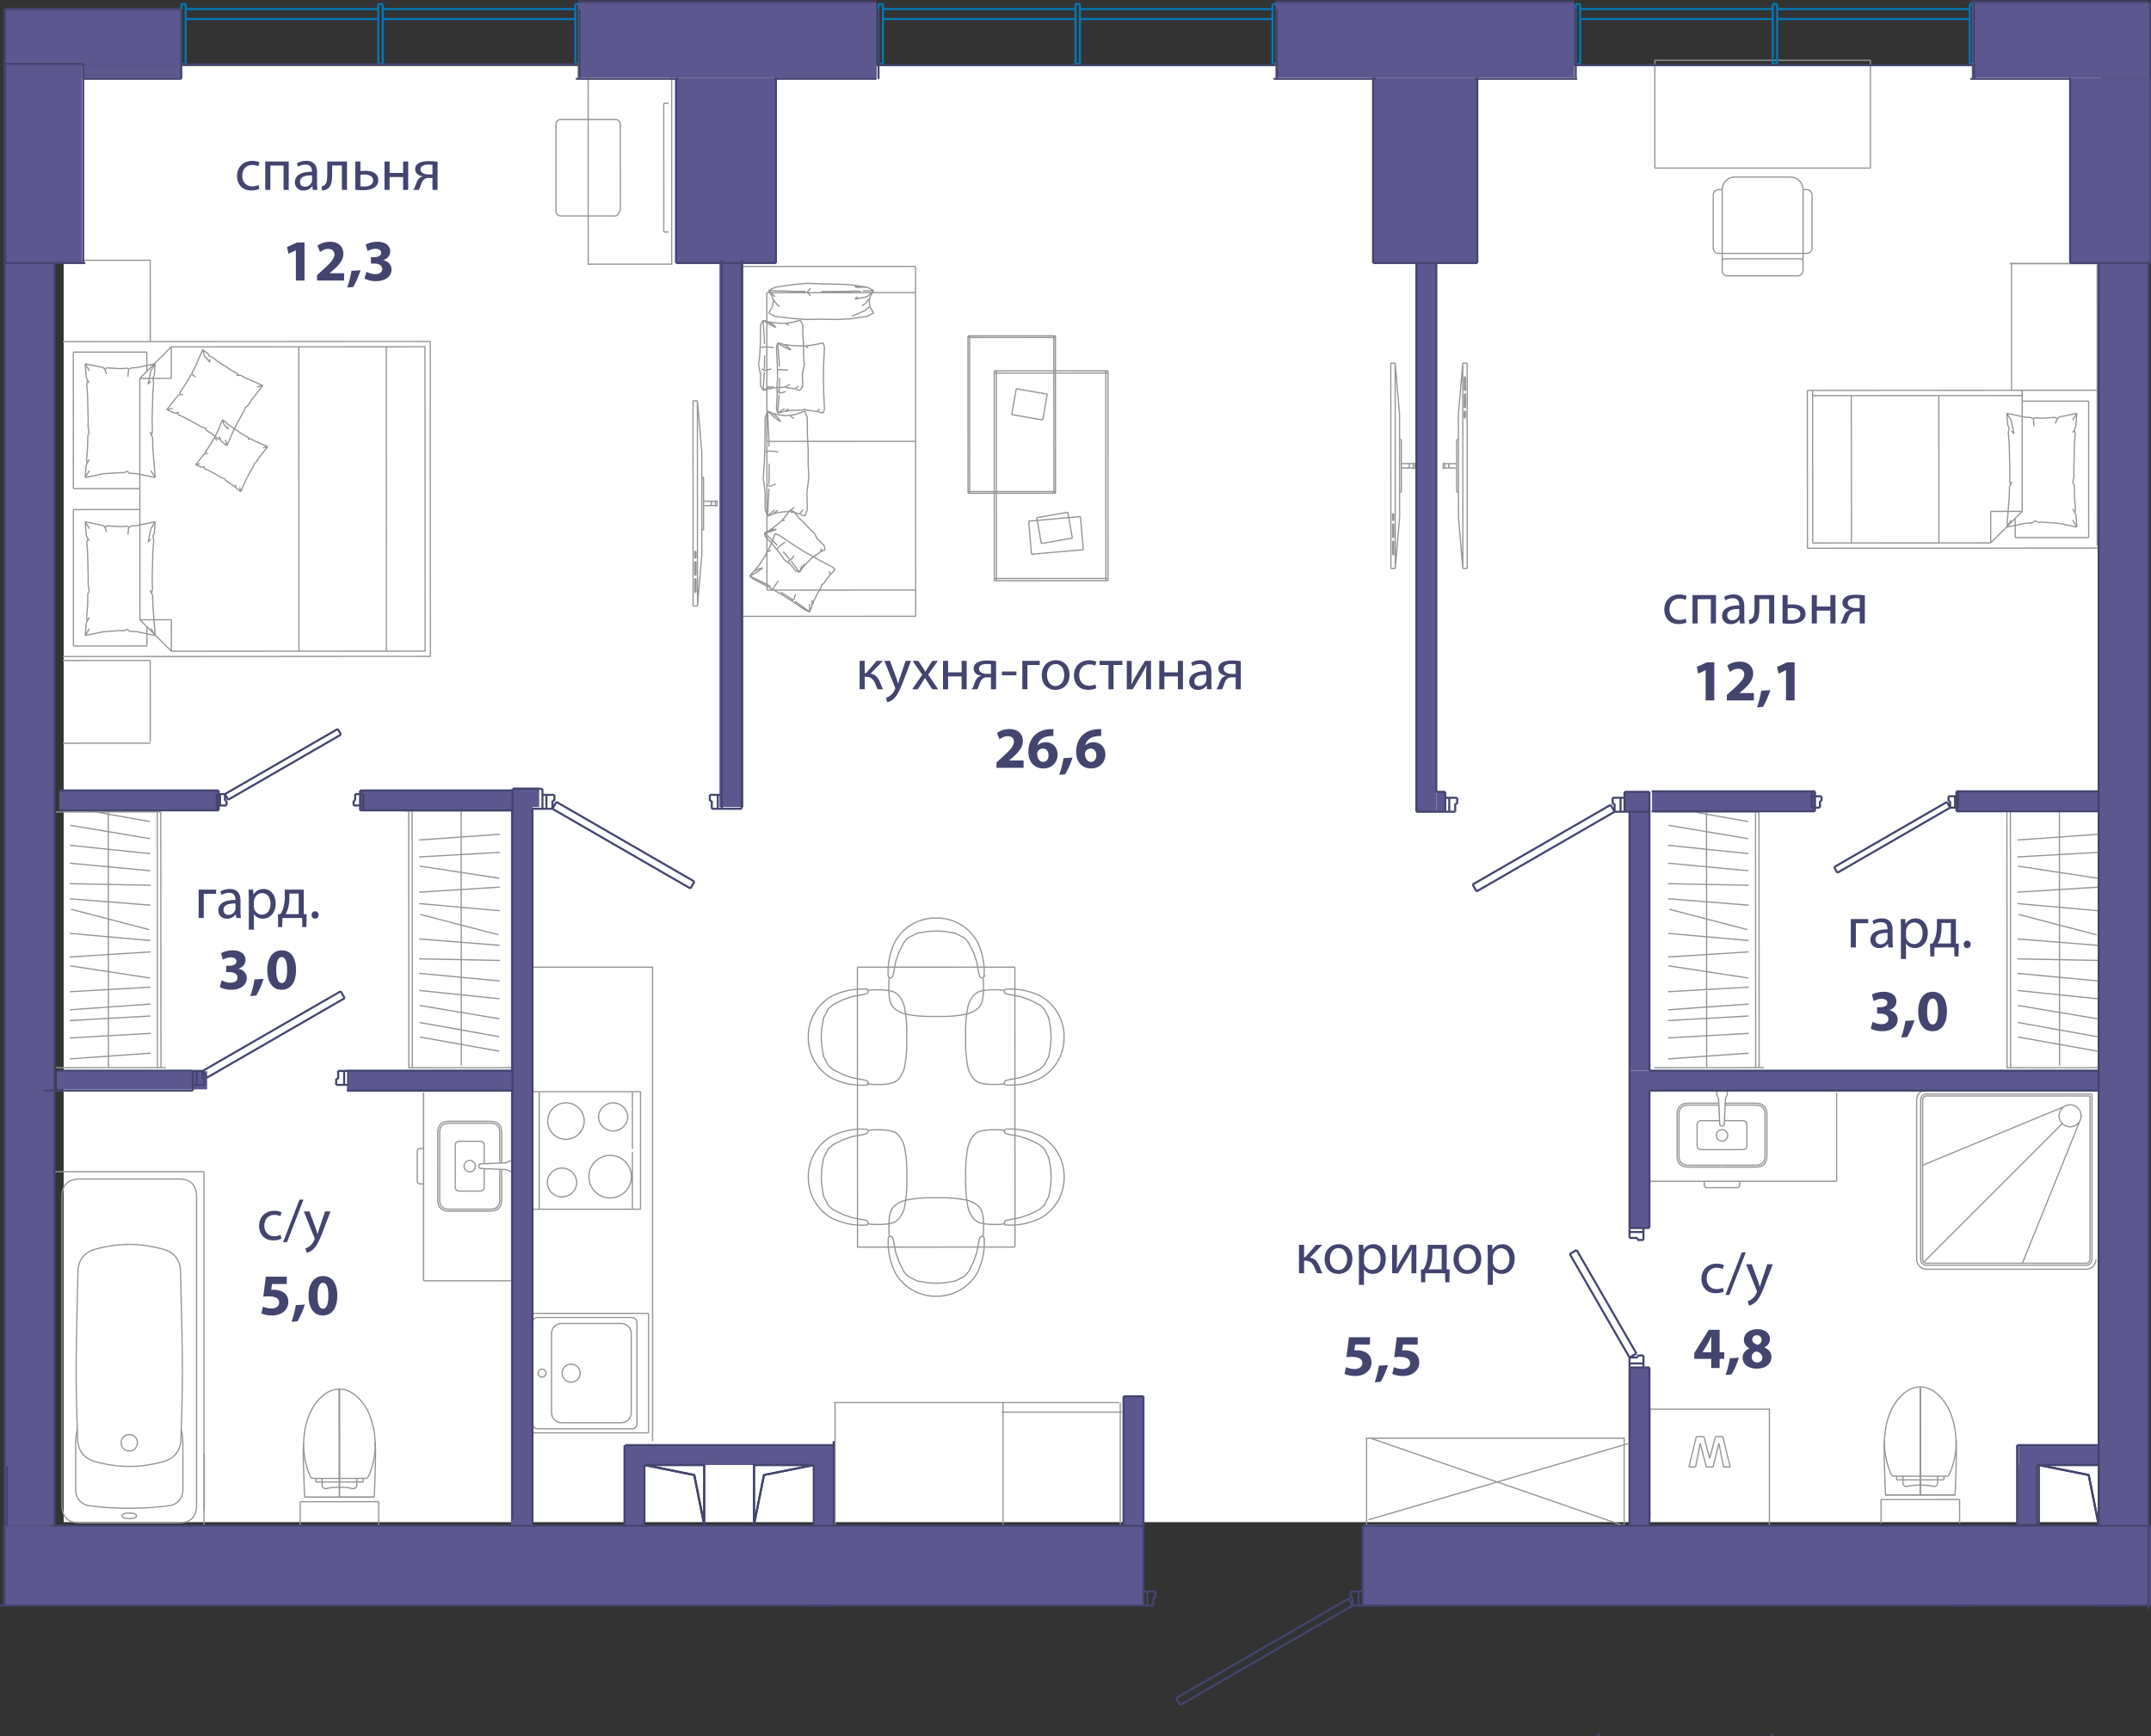 <svg version="1.1" xmlns="http://www.w3.org/2000/svg" xmlns:xlink="http://www.w3.org/1999/xlink" viewBox="6.425 0 261.815 211.377"><rect x="6.425" y="0" width="261.815" height="211.377" fill="#333333" stroke="none"/><path fill="none" stroke="#43456F" stroke-width=".25" stroke-miterlimit="10" d="m200.872 211.377.204-.353m20.895.353.204-.353"></path><path fill-rule="evenodd" clip-rule="evenodd" fill="#FFF" d="M261.92 185.302H14.173V8.038h248.1v178.674"></path><path fill="none" stroke="#969595" stroke-width=".15" stroke-miterlimit="10" d="m42.963 182.816.002 2.906m-.002-2.906 4.78-.004m4.78-.004.002 2.914m-.002-2.914-4.78.004m-4.366-7.166c-.066 1.162-.026 2.252.01 3.343s.063 2.184.122 3.274m.001 0 8.465-.006m0 0c.058-1.091.085-2.183.118-3.275s.072-2.181-.003-3.443m-8.707-.142c.102-1.02.141-1.25.186-1.477.092-.462.207-.917.457-1.57m0 0a6.134 6.134 0 0 1 1.673-2.422m0 0c1.223-1.081 2.844-1.083 4.069-.003m0 0a6.135 6.135 0 0 1 1.677 2.418m0 0c.25.654.423 1.332.544 2.027"></path><path fill="none" stroke="#969595" stroke-width=".15" stroke-miterlimit="10" d="M51.989 174.37c.103 1.02.113 1.298.11 1.575a9.372 9.372 0 0 1-.108 1.353 9.31 9.31 0 0 1-.609 2.21 1.28 1.28 0 0 1-.314.468m0 0h-.445m0 .001h-.77m.001 0-4.225.004m0-.001-.77.001m.001 0c-.149 0-.297 0-.587-.088m0 0a7.825 7.825 0 0 1-.134-.288c-.333-.756-.538-1.57-.657-2.392a9.803 9.803 0 0 1-.1-1.816m1.478 5.023v-.439m.77.439h-.77m.769-.44v.44m-.769-.439h.769m4.994.434v-.438m-.769.439h.77m-.77-.439v.439m.769-.439h-.77m-2.111 1.073c.192 0 .383.011.576.023.266.016.534.033.793.09.075.017.15.038.229.047a.518.518 0 0 0 .283-.035.415.415 0 0 0 .231-.403v-.356m-4.224.004v.356a.415.415 0 0 0 .232.402.518.518 0 0 0 .283.035c.078-.01.153-.03.229-.047.258-.058.526-.075.793-.092.192-.012.383-.025.575-.025m0-.631-2.113.001m4.225-.003-2.112.002m4.233 1.839-8.466.006m4.229-5.486v-.06m.003 4.29-.003-4.23m.003 4.29v-.06m0 0v.06m-.001-.951.001.89m-.009-11.913v.523m0-.35v-.173m.008 10.239-.002-1.841-.001-1.77-.005-6.455m.008 10.478v.476"></path><path fill="none" stroke="#969595" stroke-width=".15" stroke-miterlimit="10" d="M47.732 169.445v.652l.004 4.534.002 2.895.002 2.218m-.008-10.53v.23m0-.171v-.059m.008 9.12c-.002-.88-.002-1.76-.003-2.641l-.002-2.791-.002-2.712-.001-.917m.008 9.667v-.606m0 .998v-.392m0 1.252v-.86m.001 1.914v.129m-.001-2.291.001 2.162m-.001-2.291v.13m.001 1.663-.001-1.454v-.339m.001 2.291v-.498m0 .627v-.13m.001 1.015-.01-12.862m0 0v-.24"></path><path fill="none" stroke="#969595" stroke-width=".15" stroke-miterlimit="10" d="M47.732 169.158v1.299l.002.865v1.479l.001.272v.88l.002 1.453m0 0 .005 6.62m0-.001v.235m-.003-4.194-.002-2.37m187.643 6.855.003 2.906m-.003-2.906 4.78-.003m4.78-.004.003 2.913m-.003-2.913-4.78.004m-4.365-7.166c-.067 1.161-.026 2.252.009 3.343s.064 2.183.123 3.274m0 0 8.466-.007m0 0c.057-1.09.085-2.183.118-3.274.033-1.091.072-2.182-.003-3.443m-8.708-.142c.102-1.021.142-1.25.187-1.477.092-.462.207-.918.457-1.571m0 0a6.135 6.135 0 0 1 1.673-2.421m0 0c1.223-1.082 2.844-1.083 4.068-.003m0-.001a6.135 6.135 0 0 1 1.677 2.42m0 0c.25.652.424 1.33.545 2.025"></path><path fill="none" stroke="#969595" stroke-width=".15" stroke-miterlimit="10" d="M244.407 174.105c.103 1.021.112 1.3.11 1.576a9.371 9.371 0 0 1-.108 1.352 9.31 9.31 0 0 1-.61 2.21 1.28 1.28 0 0 1-.313.47m0-.001h-.445m-.001 0-.769.001m0 0-4.225.003m0 0h-.769m0 .001c-.148 0-.297 0-.586-.088m0 0a7.825 7.825 0 0 1-.134-.289c-.334-.755-.538-1.57-.658-2.39a9.803 9.803 0 0 1-.098-1.817m1.476 5.022v-.438m.77.438h-.77m.769-.439v.439m-.769-.438h.77m4.994.434v-.439m-.769.44.769-.001m-.77-.438v.439m.769-.44-.769.001m-2.111 1.072c.192 0 .383.012.575.024.266.016.535.033.793.09.076.017.151.038.23.047a.518.518 0 0 0 .283-.036.415.415 0 0 0 .231-.402v-.356m-4.225.003v.356a.415.415 0 0 0 .232.402.518.518 0 0 0 .283.035c.079-.01.154-.03.23-.047.258-.058.526-.075.792-.092.193-.012.384-.024.576-.024m0-.632-2.113.002m4.225-.003-2.113.001m4.234 1.839-8.466.007m4.229-5.486v-.06m.003 4.289-.003-4.23m.003 4.291v-.06m0-.001v.06m-.001-.951v.891m-.008-11.913v.523m0-.35v-.173m.008 10.238-.002-1.84-.001-1.77-.005-6.455m.008 10.478v.475"></path><path fill="none" stroke="#969595" stroke-width=".15" stroke-miterlimit="10" d="M240.15 169.18v.653l.004 4.534.002 2.894.002 2.218m-.008-10.529v.23m0-.172v-.058"></path><path fill="none" stroke="#969595" stroke-width=".15" stroke-miterlimit="10" d="M240.157 178.07a1468913.286 1468913.286 0 0 1-.004-5.433l-.003-2.711v-.918m.007 9.668v-.607m.001.998v-.39m0 1.251v-.86m.002 1.913v.13m-.003-2.291.002 2.161m-.002-2.291v.13m.002 1.664-.001-1.455v-.338m.002 2.29-.001-.497m.001.626v-.129m0 1.015-.01-12.863m0 0v-.24"></path><path fill="none" stroke="#969595" stroke-width=".15" stroke-miterlimit="10" d="M240.15 168.894v1.299l.001.865.001 1.049v.702l.001.879.001 1.454m0 0 .006 6.62m0-.001v.235m-.003-4.194-.002-2.37m-32.909-3.878v13.242m0 0v-13.242m14.548 14.548h-13.942m0 0h13.942m-14.548-14.548v13.242m14.548-13.242v14.548m0 0h-13.942m-.606-14.548h14.548m-8.986 7.031h-.811m1.374-2.884-.563 2.884m1.307 0-.744-2.884m1.555 2.884h-.811m1.532-2.884-.721 2.884m1.284 0-.563-2.884m1.374 2.884h-.81m-.091-3.695.901 3.695m-1.802-3.695h.9m-1.599 2.659.699-2.659m-1.397 0 .698 2.659m-1.622-2.659h.924m-1.825 3.695.9-3.695m8.897 8.421v-11.856M59.711 141.967v-4.08m0 0c0-.924.462-1.386 1.386-1.386m0 0h5.004m-.001 0c.925 0 1.387.462 1.387 1.386m0 0v3.69m-7.545.39v-4.08"></path><path fill="none" stroke="#969595" stroke-width=".15" stroke-miterlimit="10" d="M59.942 137.887c0-.77.385-1.155 1.155-1.155m0 0h5.004m-.001 0c.77 0 1.156.385 1.156 1.155m0 0v3.701m-5.418.379v-2.5m0 0c0-.354.177-.532.531-.532m.001 0h2.459m0 0c.354 0 .532.178.532.532m-.001 0v2.204m-5.649.296v4.08m0 0c0 .924.462 1.386 1.386 1.386m0 0h5.004m-.001 0c.925 0 1.387-.462 1.387-1.386m0 0v-3.69m.842.158c-.144-.088-.34-.137-.59-.148m-.001 0-2.745-.12m0 0c-.187 0-.28-.093-.28-.28m-.001 0c0-.187.094-.28.28-.28m.001 0 2.745-.12m0 0c.25-.01.447-.06.59-.148m.001.001a.6.6 0 0 1 .646-.01m0 0a.6.6 0 0 1 .326.557m0 0a.6.6 0 0 1-.326.558m0 0a.6.6 0 0 1-.646-.01m-8.387-.548v4.08"></path><path fill="none" stroke="#969595" stroke-width=".15" stroke-miterlimit="10" d="M59.942 146.047c0 .77.385 1.155 1.155 1.155m0 0h5.004m-.001 0c.77 0 1.156-.385 1.156-1.155m0 0v-3.7m-3.656.313a.693.693 0 1 1 0-1.386.693.693 0 0 1 0 1.386zm-1.762-.693v2.5m0 0c0 .355.177.532.531.532m.001 0h2.459m0 0c.354 0 .532-.177.532-.532m-.001 0v-2.204m-7.77-2.451c-.254 0-.38.126-.38.38m0-.001v3.552m0 0c0 .253.126.38.38.38m0 0h.39m0 0v-4.311m0 0h-.39m.39 16.106V132.98m10.805 22.938H57.98m158.043-13.84h-4.08m.001 0c-.924 0-1.386-.462-1.386-1.386m0 0v-5.003m0 0c0-.924.462-1.386 1.386-1.386m0 0h3.69m.389 7.544h-4.08"></path><path fill="none" stroke="#969595" stroke-width=".15" stroke-miterlimit="10" d="M211.944 141.847c-.77 0-1.156-.385-1.156-1.155m0 0v-5.003m0 0c0-.77.386-1.155 1.156-1.155m0 0h3.7m.379 5.418h-2.5m0 0c-.354 0-.531-.177-.531-.532m0 0v-2.46m0 0c0-.354.177-.53.531-.53m0 0h2.204m.296 5.648h4.08m0 0c.924 0 1.386-.462 1.386-1.386m.001 0v-5.003m0 0c0-.924-.463-1.386-1.387-1.386m0 0h-3.69m.158-.843c-.087.144-.137.341-.147.591m0 0-.12 2.746m0 0c0 .187-.094.28-.28.28m-.001 0c-.186 0-.28-.093-.28-.28m0 0-.12-2.746m0 0c-.01-.25-.06-.447-.147-.59m0-.001a.6.6 0 0 1-.01-.646m-.001 0a.6.6 0 0 1 .558-.326m0 0a.6.6 0 0 1 .558.326m0 0a.6.6 0 0 1-.01.647m-.548 8.386h4.08"></path><path fill="none" stroke="#969595" stroke-width=".15" stroke-miterlimit="10" d="M220.103 141.847c.77 0 1.155-.385 1.155-1.155m0 0v-5.003m0 0c0-.77-.385-1.155-1.155-1.155m0 0h-3.7m.313 3.656a.693.693 0 1 1-1.385 0 .693.693 0 0 1 1.385 0zm-.693 1.762h2.5m0 0c.355 0 .532-.177.532-.532m0 0v-2.46m0 0c0-.354-.177-.53-.532-.53m0 0h-2.203m-2.452 7.77c0 .254.126.38.38.38m0 0h3.551m.001 0c.252 0 .379-.126.379-.38m0 0v-.39m0 0h-4.311m0 0v.39m16.106-.39h-22.937m22.937-10.806v10.806M15.836 174.06c-.203.655-.203 1.19-.203 2.562v4.749"></path><path fill="none" stroke="#969595" stroke-width=".15" stroke-miterlimit="10" d="M15.633 181.37c0 1.028.675 1.801 1.693 1.94m0 0c1.48.2 3.092.3 4.834.3m0 0c1.742 0 3.353-.1 4.834-.3m0 0c1.018-.139 1.693-.912 1.693-1.94m0 0v-4.748c0-1.371 0-1.907-.203-2.562m-6.324-22.57c1.314 0 2.673.19 4.077.57m0 0c1.391.377 2.112 1.285 2.163 2.725m0 0c.15 5.663.226 9.757.226 12.283"></path><path fill="none" stroke="#969595" stroke-width=".15" stroke-miterlimit="10" d="M28.626 167.068c0 2.015-.06 4.716-.18 8.102m0 0c-.052 1.47-.788 2.398-2.209 2.782m0 0c-1.404.38-2.763.57-4.077.57m0-.001c-1.313 0-2.673-.19-4.077-.57m0 .001c-1.42-.384-2.157-1.311-2.209-2.782m0 0c-.12-3.386-.18-6.087-.18-8.102m0 0c0-2.526.076-6.62.226-12.283m0 0c.05-1.44.772-2.348 2.163-2.724m0-.001c1.404-.38 2.764-.57 4.077-.57m-.997 24.181a.998.998 0 1 1 1.995 0 .998.998 0 0 1-1.995 0zm-5.011-32.143c-1.456 0-2.183.728-2.183 2.183m0 0v37.499m0 0c0 1.455.727 2.183 2.183 2.183m0 0h12.017m0 0c1.455 0 2.183-.728 2.183-2.183m0 0v-37.5m0 .001c0-1.455-.728-2.183-2.183-2.183m0 0H16.152m15.092-.892H13.076m18.168 43.65v-43.65m-9.96 41.897c0-.223.292-.335.876-.335m0 0c.584 0 .876.112.876.335"></path><path fill="none" stroke="#969595" stroke-width=".15" stroke-miterlimit="10" d="M23.036 184.533c0 .224-.292.335-.876.335m0 0c-.584 0-.876-.111-.876-.335m10.004-.563v-7.007m228.346-40.629-7.05 17.451m5.062-19.056-17.201 7.125m17.006-5.076-16.864 16.865m20.645-20.953h-7.802m0 0h-.873m8.675 0h-7.802m0 0h-1.384m9.186 0h.308m0 0h-.308m-9.263 0h.665m0 0h-.665m3.482 0h-2.67m-.491 0h3.162m-6.322 0h3.161m-.491 0h-2.67m3.651 0h-.98m.489 0h3.155m-6.309 0h3.155m-12.574 0h21.823m-21.823 0h21.823m-21.823 0h21.823m-1.809 3.144a1.335 1.335 0 1 1-2.67 0 1.335 1.335 0 0 1 2.67 0zM240.202 153.3c0 .402.326.727.728.727m19.397 0H240.93m19.397 0a.727.727 0 0 0 .728-.727m0-20.125V153.3m-20.125-20.125h20.125m-20.125 0a.727.727 0 0 0-.728.727m0 19.398v-19.398m20.61-.485V153.3"></path><path fill="none" stroke="#969595" stroke-width=".15" stroke-miterlimit="10" d="M260.327 153.785a.485.485 0 0 0 .485-.485m-.485.485H240.93m-.485-.485c0 .268.217.485.485.485m-.485-.485v-19.398m.485-.485a.485.485 0 0 0-.485.485m.485-.485h19.882m-19.902-.727c-.661.01-1.193.55-1.193 1.212m0 19.398c0 .67.543 1.212 1.213 1.212m19.397 0c.67 0 1.213-.542 1.213-1.212m-21.823 0v-19.398m20.61 20.61H240.93m-155.562 5.375H70.82m0 0h14.548M70.82 174.435v-14.548m0 0v14.548m0-14.548h14.548m0 0H70.82m14.548 14.548H70.82m0 0v-14.548m0 0h14.548m0 0v14.548m-9.472-8.369a1.096 1.096 0 1 1 0 2.19 1.096 1.096 0 0 1 0-2.19zm-3.493.615a.48.48 0 1 1 0 .96.48.48 0 0 1 0-.96zm-.539 7.255h11.471m-12.086-.616c0 .34.275.616.615.616m-.615-12.934v12.318m.615-12.933a.616.616 0 0 0-.615.615m12.086-.615h-11.47m12.086.615a.616.616 0 0 0-.616-.615m.616 12.933v-12.318m-.616 12.934c.34 0 .616-.276.616-.616m-9.161-.116h7.236m-8.468-1.231c0 .68.552 1.231 1.232 1.231m-1.232-10.854v9.623m1.232-10.855c-.68 0-1.232.551-1.232 1.232m8.468-1.232H74.79m8.468 1.232c0-.68-.551-1.232-1.232-1.232m1.232 10.855v-9.623m-1.232 10.854c.68 0 1.232-.551 1.232-1.231m24.657-1.226h34.727m.141 0v14.893m-14.273-14.893v14.893m-.155-13.73h14.66m-72.192-45.682v6.426m13.565 14.552V132.9m0 .001H72.056m0 0v14.305m0 0h12.332m-.987-14.305H70.823m12.578 0v6.955m0 .394v6.956m0 0H70.823m5.797-3.219a1.79 1.79 0 0 1-3.577 0 1.79 1.79 0 0 1 1.788-1.788 1.79 1.79 0 0 1 1.788 1.788m6.659-.814a2.59 2.59 0 1 1-5.178 0 2.59 2.59 0 0 1 5.178 0m-5.746-6.696c0 1.221-1 2.22-2.22 2.22a2.218 2.218 0 0 1-2.22-2.22c0-1.22.987-2.22 2.22-2.22 1.22 0 2.22 1 2.22 2.22m5.314-.505a1.79 1.79 0 0 1-3.576 0 1.79 1.79 0 0 1 3.576 0m-4.624 11.234h-7.399m0-14.305h7.4"></path><path fill="none" stroke="#969595" stroke-width=".15" stroke-miterlimit="10" d="M70.04 117.744h15.816v57.69m22.214-4.687v14.893m9.81-110.615-.018-42.597m0 0-21.298.01m0 0 .018 42.596m0 0 21.299-.01m-.001-3.194-18.104.008m18.088-36.215-18.104.008m.016 36.207L99.76 35.63m18.111 18.097-18.103.007m8.305 15.59-.437.5m.032-.839.405.34m-1.696 2.154-.165.242m.806-1.187-.367.54m-.686-2.987 1.703.898m-3.285-1.79 1.582.892m.247 3.634-.664 1.272m-.312.827-.254.675m0 0-.026-.973m.592-.529-.186.494m-.38 1.008-1.814-1.319m-3.223-6.244.25-.477m0 0 .565-1.502m0 0 .491.196m1.597 1.075-1.597-1.075m-3.581 4.975.42-.483m.45.045-.87.438m.675-.775.38-.435m-.001 0 .807-1.187m.726 3.687-.567-.317m0 0-2.02-.973m5.208 2.866-1.419-.904m-.467-1.133.191-.235m-.191.235-.4.584m-2.052-1.851.732-.557m.258-1.402.267-.511m-1.707 2.425.752-.42m0-.001.071-.022m.359-.068-.43.09m-.525.294.028-.165m1.891-2.326-.221.062m-.218.131.218-.13m3.835-.228.168.128m-1.17-.762 1.002.634m.09.069.045.017m0 0 .398.251m.853 6.625.043-.772m1.176-1.964-.078.395m1.073-1.441-.432.496m.449-.682-.11-.314m.11.314-.017.186m.01-.108.176-.105m-3.145 4.474.491.196m.27-.959.11-.05m-.871.813-1.596-1.075m-.266-.168-1.27-.803m1.536.971-.208-.158m.38-.081-.275.1m-5.122-2.961.405.34m0-.001 1.702.898m.78.439.803.453m-.925-.521-.658-.371m2.852 1.695.163.029m-2.264-1.355.029.07m.034-.263-.063.193m-.093.002.107.032m-.597-4.832-.022.209m6.51 4.051.218-.118m-3.394 1.234-.19.677m5.006-3.661-.437.5m.032-.839.405.34m-1.696 2.154-.165.242m.806-1.187-.367.54m-.686-2.987 1.703.898m-3.285-1.79 1.582.892m.247 3.634-.664 1.272m-.312.827-.254.675m0 0-.026-.973m.592-.529-.186.494m-.38 1.008-1.814-1.319m-3.223-6.244.25-.477m0 0 .565-1.502m0 0 .491.196m1.597 1.075-1.597-1.075m-3.581 4.975.42-.483m.45.045-.87.438m.675-.775.38-.435m-.001 0 .807-1.187m.726 3.687-.567-.317m0 0-2.02-.973m5.208 2.866-1.419-.904m-.467-1.133.191-.235m-.191.235-.4.584m-2.052-1.851.732-.557m.258-1.402.267-.511m-1.707 2.425.752-.42m0-.001.071-.022m.359-.068-.43.09m-.525.294.028-.165m1.891-2.326-.221.062m-.218.131.218-.13m3.835-.228.168.128m-1.17-.762 1.002.634m.09.069.045.017m0 0 .398.251m.853 6.625.043-.772m1.176-1.964-.078.395m1.073-1.441-.432.496m.449-.682-.11-.314m.11.314-.017.186m.01-.108.176-.105m-3.145 4.474.491.196m.27-.959.11-.05m-.871.813-1.596-1.075m-.266-.168-1.27-.803m1.536.971-.208-.158m.38-.081-.275.1m-5.122-2.961.405.34m0-.001 1.702.898m.78.439.803.453m-.925-.521-.658-.371m2.852 1.695.163.029m-2.264-1.355.029.07m.034-.263-.063.193m-.093.002.107.032m-.597-4.832-.022.209m6.51 4.051.218-.118m-3.394 1.234-.19.677m8.911-38.022-1.51-.072m0 0 .214.094m-9.915 3.53-.783-.412m2.923.664 1.687.124m0 0 1.78-.033m-3.467-.091-2.14-.252m-.232-1.774-.124.648m-.001 0-.426.714m11.996.407-2.14.317m0 0-1.686.063m4.609-.793-.783.413m-3.826.38-1.78-.032m6.389-.761-.428-.713m-.021-.11-.57.521m-7.271-2.316-1.14-.01m0 .001-3.35-.09m0 0 .783.746m-.256.486.025.13m-.552-1.362.427.714m0 0 .058.298m12.294-1.018-1.336.037m.553.709.783-.746m-2.147.06-1.203.033m0 0-3.04.028m5.348 1.482.575-.68m0-.001.04-.207m0 0 .427-.715m-2.632 3.094 1.613-.673m.571-.521-.103-.538m-.893.484.401-.243m.26-.857-1.51.293m0 0 .333-.285m.356-.663-.543-.031m-5.533.596-.405-.507m-3.627 1.595.278.205m-.86-.931.581.726m11.223.194.063.072m-9.43-2.734-2.14.317m3.827-.48-1.687.163m-2.139.317-.783.413m6.389-.824-1.78-.069m-4.082 2.125.071-.078m12.181-1.16-.784-.411m-3.826-.377 1.687.061m-3.467-.091 1.78.03m1.687.061 2.14.316m.287 1.486-.055.287m.055-.287-.053-.056m-1.412-1.423-.333-.079m1.51.072-1.177.007m-6.124.553.404-.407m5.72-.146-.12.015m1.297-.022-1.51-.072m0 0 .214.094m-9.915 3.53-.783-.412m2.923.664 1.687.124m0 0 1.78-.033m-3.467-.091-2.14-.252m-.232-1.774-.124.648m-.001 0-.426.714m11.996.407-2.14.317m0 0-1.686.063m4.609-.793-.783.413m-3.826.38-1.78-.032m6.389-.761-.428-.713m-.021-.11-.57.521m-7.271-2.316-1.14-.01m0 .001-3.35-.09m0 0 .783.746m-.256.486.025.13m-.552-1.362.427.714m0 0 .058.298m12.294-1.018-1.336.037m.553.709.783-.746m-2.147.06-1.203.033m0 0-3.04.028m5.348 1.482.575-.68m0-.001.04-.207m0 0 .427-.715m-2.632 3.094 1.613-.673m.571-.521-.103-.538m-.893.484.401-.243m.26-.857-1.51.293m0 0 .333-.285m.356-.663-.543-.031m-5.533.596-.405-.507m-3.627 1.595.278.205m-.86-.931.581.726m11.223.194.063.072m-9.43-2.734-2.14.317m3.827-.48-1.687.163m-2.139.317-.783.413m6.389-.824-1.78-.069m-4.082 2.125.071-.078m12.181-1.16-.784-.411m-3.826-.377 1.687.061m-3.467-.091 1.78.03m1.687.061 2.14.316m.287 1.486-.055.287m.055-.287-.053-.056m-1.412-1.423-.333-.079m1.51.072-1.177.007m-6.124.553.404-.407m5.72-.146-.12.015m-6.301 27.84-.49-.176m.793-.607-.302.783m-2.043-.525-.22-.025m2.516-2.372.049 2.139m-1.489.357-.49-.057m1.93-2.439.236-1.687m-.086-1.78.086 1.78m-2.752 4.059-1.076.124m-.652.236-.534.192m0 0 .857-.783m.329.356-.39.14m-.796.287.15-3.35m4.672-8.647.016 2.139m-1.908-2.449.403-.046m.001 0 1.185-.428m0 0 .303.784m.106 5.606v-1.777m-.09-1.69.09 1.69m-4.933-4.611.473.17m.384.613-.857-.783m.76.274.426.153m0 0 1.076.124m-2.095 3.774-.014-.974m0 0-.153-3.35m.163 8.911.035-2.522m.789-1.474.31.065m-.31-.065-.77-.066m.64-4.067.717.514m.688-.746.433-.05m0 0 .482.416m-2.704-.746.801.643m.3.483-.3-.483m-.595-.478.081-.062m-.221 12.313.714-.539m1.234.204.782-.535m.56.808-.486-.174m.613.052.375-.383m-.375.383-.127.122m.05-.048.16.124m-4.341-2.744.005 2.14m0-.001.302.783m.732-.342.065.055m-1.34-4.322.135-1.78m-.135 1.78.236 1.687m.541-.706-.41-.276m.171-8.875-.302.784m-.014 2.139.014-2.14m-.039 3.827.025-1.687m-.025 1.687-.062 1.78m.133-1.408.098-.065m.389-.067-.389.067m3.107-4.445-.154.103m-.126 11.562.199.157m-1.865-3.419-.75.276m4.29 3.626-.49-.176m.793-.607-.302.783m-2.043-.525-.22-.025m2.516-2.372.049 2.139m-1.489.357-.49-.057m1.93-2.439.236-1.687m-.086-1.78.086 1.78m-2.752 4.059-1.076.124m-.652.236-.534.192m0 0 .857-.783m.329.356-.39.14m-.796.287.15-3.35m4.672-8.647.016 2.139m-1.908-2.449.403-.046m.001 0 1.185-.428m0 0 .303.784m.106 5.606v-1.777m-.09-1.69.09 1.69m-4.933-4.611.473.17m.384.613-.857-.783m.76.274.426.153m0 0 1.076.124m-2.095 3.774-.014-.974m0 0-.153-3.35m.163 8.911.035-2.522m.789-1.474.31.065m-.31-.065-.77-.066m.64-4.067.717.514m.688-.746.433-.05m0 0 .482.416m-2.704-.746.801.643m.3.483-.3-.483m-.595-.478.081-.062m-.221 12.313.714-.539m1.234.204.782-.535m.56.808-.486-.174m.613.052.375-.383m-.375.383-.127.122m.05-.048.16.124m-4.341-2.744.005 2.14m0-.001.302.783m.732-.342.065.055m-1.34-4.322.135-1.78m-.135 1.78.236 1.687m.541-.706-.41-.276m.171-8.875-.302.784m-.014 2.139.014-2.14m-.039 3.827.025-1.687m-.025 1.687-.062 1.78m.133-1.408.098-.065m.389-.067-.389.067m3.107-4.445-.154.103m-.126 11.562.199.157m-1.865-3.419-.75.276m3.74-11.681-.491-.117m.793-.405-.303.522m-2.042-.35-.22-.016m2.516-1.582.049 1.426m-1.489.238-.49-.038m1.93-1.626.236-1.125m-.086-1.187.086 1.187m-2.752 2.707-1.076.083m-.653.157-.533.128m0 0 .857-.522m.329.237-.39.094m-.796.191.15-2.234m4.673-5.766.016 1.427m-1.908-1.632.404-.03m0-.001 1.186-.285m0 0 .302.522m.105 3.737v-1.184m-.089-1.127.09 1.127M99.302 39l.473.114m.384.409L99.302 39m.76.183.426.102m0 0 1.076.082m-2.096 2.517-.014-.65m0 0-.152-2.233m.161 5.941.036-1.682m.789-.982.31.043m-.31-.043-.77-.044m.641-2.711.716.342m.689-.498.432-.033m0 0 .483.277m-2.704-.497.8.429m.3.322-.3-.322m-.595-.318.082-.042m-.224 8.209.715-.36m1.234.136.782-.356m.56.538-.486-.116m.613.035.375-.256m-.375.256-.127.081m.05-.032.16.083m-4.341-1.829.005 1.426m0 0 .302.522m.732-.228.064.037m-1.338-2.882.135-1.186m-.135 1.186.235 1.125m.542-.471-.41-.184M99.302 39l-.303.523m-.014 1.427.014-1.427m-.039 2.551.025-1.125m-.025 1.125-.062 1.187m.133-.939.098-.044m.389-.044-.389.044m3.107-2.963-.154.068m-.127 7.709.199.104m-1.865-2.279-.75.184m4.291 2.417-.491-.117m.793-.405-.303.522m-2.042-.35-.22-.016m2.516-1.582.049 1.426m-1.489.238-.49-.038m1.93-1.626.236-1.125m-.086-1.187.086 1.187m-2.752 2.707-1.076.083m-.653.157-.533.128m0 0 .857-.522m.329.237-.39.094m-.796.191.15-2.234m4.673-5.766.016 1.427m-1.908-1.632.404-.03m0-.001 1.186-.285m0 0 .302.522m.105 3.737v-1.184m-.089-1.127.09 1.127M99.302 39l.473.114m.384.409L99.302 39m.76.183.426.102m0 0 1.076.082m-2.096 2.517-.014-.65m0 0-.152-2.233m.161 5.941.036-1.682m.789-.982.31.043m-.31-.043-.77-.044m.641-2.711.716.342m.689-.498.432-.033m0 0 .483.277m-2.704-.497.8.429m.3.322-.3-.322m-.595-.318.082-.042m-.224 8.209.715-.36m1.234.136.782-.356m.56.538-.486-.116m.613.035.375-.256m-.375.256-.127.081m.05-.032.16.083m-4.341-1.829.005 1.426m0 0 .302.522m.732-.228.064.037m-1.338-2.882.135-1.186m-.135 1.186.235 1.125m.542-.471-.41-.184M99.302 39l-.303.523m-.014 1.427.014-1.427m-.039 2.551.025-1.125m-.025 1.125-.062 1.187m.133-.939.098-.044m.389-.044-.389.044m3.107-2.963-.154.068m-.127 7.709.199.104m-1.865-2.279-.75.184m7.097 5.173-.603-.118m.747-.405-.144.523m-2.508-.35-.27-.017m1.322.083-.602-.038m2.107-2.122.096 1.921m-.1-2.551-.04-1.186m.044 1.816-.004-.63m-2.823 2.707-1.322.084m-.802.157-.654.128m0 0 .825-.522m.631.236-.478.094m-.978.192.185-2.234m3.415-5.971.496-.031m0 0 1.456-.286m0 0 .145.522m-.094 1.922.094-1.922m-5.701-.519.581.113m.245.408-.826-.521m.934.182.523.102m0 0 1.321.082m-2.574 2.517-.017-.65m0 0-.187-2.233m.198 5.941.044-1.682m.743-.982.3.043m-.3-.043-.72-.044m.561-2.712.81.343m1.142-.498.531-.033m-2.728-.22.757.429m0 0 .052.05m.245.272-.297-.322m-.537-.304.132-.056m2.79.428-.207-.158m-.207-.119.207.12m2.064 3.173-.006.21m.033-1.395-.027 1.185m-.004.157v.004m0 0-.01.47m-4.908 4.134.688-.36m2.055.001-.35.135m1.649.182-.597-.117m.753.035.257-.255m-.257.255-.156.082m.084-.044.173.094m-5.098-.402.145.522m.889-.251.089.06m-.987-4.069-.081 1.187m-.055 2.551.094-1.922m.001 0-.04-.629m.378.654-.277-.184m-.015-5.916-.144.522m0 0 .096 1.921m.022.878v.017m0 0 .021.921m-.025-1.06-.018-.756m.009 3.318-.047-.315m.047.315.054.155m-.041-2.595.04-.044m.251-.044-.25.044m-.045-.078.004.122m3.63-3.007-.183.084m-.129 7.676.21.121m-2.516-2.279-.694.184m5.268 2.417-.603-.118m.747-.405-.144.523m-2.508-.35-.27-.017m1.322.083-.602-.038m2.107-2.122.096 1.921m-.1-2.551-.04-1.186m.044 1.816-.004-.63m-2.823 2.707-1.322.084m-.802.157-.654.128m0 0 .825-.522m.631.236-.478.094m-.978.192.185-2.234m3.415-5.971.496-.031m0 0 1.456-.286m0 0 .145.522m-.094 1.922.094-1.922m-5.701-.519.581.113m.245.408-.826-.521m.934.182.523.102m0 0 1.321.082m-2.574 2.517-.017-.65m0 0-.187-2.233m.198 5.941.044-1.682m.743-.982.3.043m-.3-.043-.72-.044m.561-2.712.81.343m1.142-.498.531-.033m-2.728-.22.757.429m0 0 .052.05m.245.272-.297-.322m-.537-.304.132-.056m2.79.428-.207-.158m-.207-.119.207.12m2.064 3.173-.006.21m.033-1.395-.027 1.185m-.004.157v.004m0 0-.01.47m-4.908 4.134.688-.36m2.055.001-.35.135m1.649.182-.597-.117m.753.035.257-.255m-.257.255-.156.082m.084-.044.173.094m-5.098-.402.145.522m.889-.251.089.06m-.987-4.069-.081 1.187m-.055 2.551.094-1.922m.001 0-.04-.629m.378.654-.277-.184m-.015-5.916-.144.522m0 0 .096 1.921m.022.878v.017m0 0 .021.921m-.025-1.06-.018-.756m.009 3.318-.047-.315m.047.315.054.155m-.041-2.595.04-.044m.251-.044-.25.044m-.045-.078.004.122m3.63-3.007-.183.084m-.129 7.676.21.121m-2.516-2.279-.694.184m5.475 19.03-.396.235m.308-.68.088.445m-1.579 1.055-.16.125m.782-.613-.356.28m.353-2.178.872.886m-.789-.73-.407-.767m-.646-.617.646.617m-.455 3.122-.699.706m-.37.487-.303.399m0 0 .292-.785m.381-.101-.221.29m-.452.596-1.01-1.344m.304-6.059.673.832m-2.041.179.262-.265m0 0 .673-.886m0 0 .433.14m1.887 2.072-.59-.664m-.623-.576.623.576m-4.841 1.224.382-.226m.431.026-.813.2m.613-.364.345-.203m0-.001.781-.612m-.187 2.693-.334-.355m0 0-1.218-1.158m3.073 3.23-.814-.964m.017-1.002.222-.154m-.222.154-.516.415m-.947-1.879.653-.237m.273-.743.28-.284m.001 0 .441-.114m-2.079 1.352.728-.218m.356.007-.356-.007m-.534.16.037-.08m3.94 4.736.282-.611m1.075-.957-.128.25m1.014-.72-.392.232m.438-.355.099-.344m-.099.344-.046.123m.02-.053.149-.047M103.3 69.52l.432.139m.385-.577.067-.018m-2.265-.877-.507-.74m1.888 2.073-.906-1.124m-.475-.209.694.48m.074-.507-.337.116m-2.868-3.388.089.445m.749.765-.75-.765m1.289 1.415-.54-.65m.54.65.553.699M101 66.87l.034-.072m.208-.231-.208.23m.624-3.53-.07.135m3.754 4.388.188-.057m-2.456-.103-.387.53m4.156-1.273-.396.235m.308-.68.088.445m-1.579 1.055-.16.125m.782-.613-.356.28m.353-2.178.872.886m-.789-.73-.407-.767m-.646-.617.646.617m-.455 3.122-.699.706m-.37.487-.303.399m0 0 .292-.785m.381-.101-.221.29m-.452.596-1.01-1.344m.304-6.059.673.832m-2.041.179.262-.265m0 0 .673-.886m0 0 .433.14m1.887 2.072-.59-.664m-.623-.576.623.576m-4.841 1.224.382-.226m.431.026-.813.2m.613-.364.345-.203m0-.001.781-.612m-.187 2.693-.334-.355m0 0-1.218-1.158m3.073 3.23-.814-.964m.017-1.002.222-.154m-.222.154-.516.415m-.947-1.879.653-.237m.273-.743.28-.284m.001 0 .441-.114m-2.079 1.352.728-.218m.356.007-.356-.007m-.534.16.037-.08m3.94 4.736.282-.611m1.075-.957-.128.25m1.014-.72-.392.232m.438-.355.099-.344m-.099.344-.046.123m.02-.053.149-.047M103.3 69.52l.432.139m.385-.577.067-.018m-2.265-.877-.507-.74m1.888 2.073-.906-1.124m-.475-.209.694.48m.074-.507-.337.116m-2.868-3.388.089.445m.749.765-.75-.765m1.289 1.415-.54-.65m.54.65.553.699M101 66.87l.034-.072m.208-.231-.208.23m.624-3.53-.07.135m3.754 4.388.188-.057m-2.456-.103-.387.53m38.335-22.75h.26m-.249 25.01h.26m-.012-25.283.011 25.558m-.27-25.285v-.273m.011 25.283v.275m.248-25.558-13.843.006m0 0v.274m.01 25.01v.273m.001 0h.26m13.324-.005h.26m-.271-25.285.01 25.01m-13.324.28 13.325-.005m-.011-25.285-13.325.006m0 0v-.273m-.249 25.284-.01-25.01m.27 25.009v.274m13.325-.28-13.325.006m-.011-25.01.011 25.01m-.011-25.01h-.26m.011 25.011h.26m6.982-29.342h.2m-.191 18.758h.2m-.009-18.963.008 19.168m-.208-18.963v-.205m.009 18.963v.205m.191-19.168-10.649.005m0 0v.205m.009 18.757v.206m0 0h.199m10.25-.005h.2m-.209-18.963.009 18.758m-10.25.21 10.25-.005m-.009-18.963-10.25.005m0 0v-.206m-.19 18.963-.009-18.757m.208 18.757v.206m10.25-.21-10.25.004m-.009-18.757.009 18.757m-.009-18.757h-.199m.009 18.757h.199m7.528 7.563.067-.005m-.061.068-.355-4.03m0-.001 6.301-.554m.001 0 .354 4.031m0 .001-6.301.553m1.184-1.348.04-.008m-.032.057-.556-3.146m.001 0 3.774-.668m0 0 .556 3.146m0 0-3.775.668m.179-15.093-.04-.007m.031.056.554-3.146m0 0-3.776-.664m0 0-.553 3.146m0 0 3.775.664m-4.638 97.884a.504.504 0 0 0-.012-.02m.012.02a.59.59 0 0 0 .014.023m0 0a.132.132 0 0 0 .028.032m.001.001a.29.29 0 0 0 .1.048m0 0a.55.55 0 0 0 .127.015m0 0a8.282 8.282 0 0 0 4.099-.841m0 0a5.62 5.62 0 0 0 2.871-5m0-.001v-.001m0 0a5.62 5.62 0 0 0-2.875-4.999m0 0a8.283 8.283 0 0 0-4.1-.837m0 0a.563.563 0 0 0-.127.015m0 0a.278.278 0 0 0-.1.049m-.001 0a.134.134 0 0 0-.028.032m0 0a.6.6 0 0 0-.014.023m-.012.019a.517.517 0 0 0 .012-.019m-.012.019a10.96 10.96 0 0 0-2.114-.025m0 0c-.35.02-.697.093-1.027.213m0 0c-.264.113-.495.29-.672.517m0 0a3.34 3.34 0 0 0-.653 1.421m0 0a15.897 15.897 0 0 0-.251 3.577m0 0v.001m0 0c-.05 1.198.035 2.398.254 3.577m0 0a3.35 3.35 0 0 0 .654 1.42m-.001 0c.178.226.41.404.673.516m0 .001c.33.12.677.191 1.028.212m0 0c.704.059 1.412.05 2.114-.027m.245-.444.432-.094 1.24-.227 1.12-.387 1.204-.602.567-.48.584-1.127.225-1.308.06-1.034m-5.436-5.256.432.093 1.24.226 1.12.387 1.205.6.567.48.585 1.127.227 1.307.06 1.034m-5.436-5.254-.126-.053-.098-.093-.05-.142.002-.093.026-.062m.25 10.958-.125.053-.098.093-.05.142.002.093.026.062m.005-17.019a.517.517 0 0 0-.013-.019m.013.019.014.024m0 0a.136.136 0 0 0 .028.032m0-.001c.03.024.064.04.101.05m0 0c.042.01.084.014.127.014m0 0a8.282 8.282 0 0 0 4.099-.84m0 0a5.62 5.62 0 0 0 2.87-5.001m.001 0v-.002m0 0a5.62 5.62 0 0 0-2.876-4.998m0 0a8.281 8.281 0 0 0-4.099-.838m0 0a.572.572 0 0 0-.127.015m0 0a.281.281 0 0 0-.101.05m0 0a.134.134 0 0 0-.028.031m0 0a.595.595 0 0 0-.014.024m-.012.019a.51.51 0 0 0 .012-.02m-.012.02a10.97 10.97 0 0 0-2.114-.025"></path><path fill="none" stroke="#969595" stroke-width=".15" stroke-miterlimit="10" d="M126.57 120.529c-.352.02-.698.092-1.029.213m0 0c-.264.113-.495.29-.672.516m.001 0a3.345 3.345 0 0 0-.653 1.422m0 0a15.89 15.89 0 0 0-.251 3.576m0 0v.002m0 0c-.05 1.198.035 2.398.254 3.576m0 0c.102.519.326 1.006.654 1.421m0 0c.177.226.408.403.672.516m0 0c.33.12.677.192 1.028.212m0 0c.704.06 1.412.05 2.113-.027m.246-.444.432-.094 1.24-.226 1.12-.388 1.204-.601.567-.48.583-1.128.226-1.308.06-1.034m-5.436-5.256.432.094 1.24.226 1.12.386 1.205.6.567.48.584 1.127.227 1.308.061 1.034m-5.436-5.255-.126-.053-.098-.092-.05-.142.002-.094.026-.062m.25 10.958-.126.054-.097.092-.05.142.002.094.026.062m-16.64-11.414a.47.47 0 0 0 .012.019m-.012-.019a.584.584 0 0 0-.014-.024m0 0a.129.129 0 0 0-.028-.032m0 0a.28.28 0 0 0-.101-.049m0 0a.572.572 0 0 0-.127-.014m0 0a8.283 8.283 0 0 0-4.099.84m.001.001a5.62 5.62 0 0 0-2.872 5m0 0v.002m0 0a5.62 5.62 0 0 0 2.875 4.998m0 0a8.283 8.283 0 0 0 4.1.838m0 0a.564.564 0 0 0 .127-.015m0 0a.28.28 0 0 0 .1-.05m0 .001a.145.145 0 0 0 .029-.032m0 0a.82.82 0 0 0 .014-.024m.012-.019a.543.543 0 0 0-.012.02m.012-.02a10.9 10.9 0 0 0 2.114.025m0 0c.35-.02.697-.092 1.028-.213m0 0c.263-.113.494-.29.671-.516m0 0a3.34 3.34 0 0 0 .653-1.421m-.001 0a15.89 15.89 0 0 0 .252-3.577m0-.001a15.896 15.896 0 0 0-.254-3.577m0 0a3.341 3.341 0 0 0-.654-1.421m0 0a1.71 1.71 0 0 0-.672-.516m0 0a3.62 3.62 0 0 0-1.028-.212m0 0a10.96 10.96 0 0 0-2.114.027m-.245.444-.432.094-1.24.226-1.12.388-1.204.601-.567.48-.584 1.128-.225 1.308-.06 1.034m5.437 5.256-.433-.094-1.24-.225-1.12-.387-1.205-.6-.567-.48-.585-1.127-.226-1.308-.061-1.034"></path><path fill="none" stroke="#969595" stroke-width=".15" stroke-miterlimit="10" d="m111.82 131.52.125.053.098.092.05.143-.002.093-.026.062m-.25-10.958.125-.054.098-.092.05-.142-.002-.094-.026-.062m-.005 17.019a.656.656 0 0 0 .013.02m-.013-.02a.47.47 0 0 0-.014-.023m0 0a.129.129 0 0 0-.028-.032m0 0a.28.28 0 0 0-.101-.05m0 .001a.572.572 0 0 0-.127-.015m0 0a8.283 8.283 0 0 0-4.099.841m0 0a5.62 5.62 0 0 0-2.87 5m-.001.001v.002m0 0a5.62 5.62 0 0 0 2.876 4.998m-.001 0a8.283 8.283 0 0 0 4.1.837m0 0a.563.563 0 0 0 .127-.015m0 0a.28.28 0 0 0 .101-.049m0 0a.143.143 0 0 0 .028-.032m0 0a.592.592 0 0 0 .014-.023m.012-.019-.012.019m.012-.019c.702.076 1.41.085 2.114.025m0 0c.351-.02.697-.093 1.028-.213m0 0a1.71 1.71 0 0 0 .672-.517m0 0a3.34 3.34 0 0 0 .652-1.421m0 0c.218-1.179.303-2.379.251-3.577m.001.001v-.002m0 0a15.897 15.897 0 0 0-.255-3.577m0 0a3.343 3.343 0 0 0-.653-1.42m0-.001a1.712 1.712 0 0 0-.673-.515m.001 0a3.624 3.624 0 0 0-1.029-.213m0 0a10.96 10.96 0 0 0-2.113.027m-.246.444-.432.094-1.24.227-1.12.387-1.204.601-.567.48-.583 1.128-.226 1.308-.06 1.034m5.436 5.256-.431-.093-1.24-.226-1.121-.386-1.205-.6-.567-.48-.584-1.128-.227-1.307-.061-1.034m5.436 5.254.126.053.098.093.05.142-.002.093-.026.062m-.25-10.958.126-.053.097-.093.05-.142-.002-.093-.026-.062m2.597 12.958a.458.458 0 0 0 .02-.012m-.02.012a.592.592 0 0 0-.023.014m-.001 0a.131.131 0 0 0-.032.028m0 0a.281.281 0 0 0-.049.101m.001 0a.572.572 0 0 0-.015.127m0 0a8.283 8.283 0 0 0 .84 4.099m.001 0a5.62 5.62 0 0 0 5 2.871m0 0h.002m0 0a5.62 5.62 0 0 0 4.999-2.875m0 0a8.283 8.283 0 0 0 .837-4.1m0 0a.563.563 0 0 0-.015-.127m.001 0a.28.28 0 0 0-.05-.1m0-.001a.138.138 0 0 0-.032-.028m0 0a.848.848 0 0 0-.024-.014m-.019-.013a.506.506 0 0 0 .02.013m-.02-.013c.077-.701.085-1.409.026-2.113m-.001 0a3.622 3.622 0 0 0-.212-1.028m0 .001a1.71 1.71 0 0 0-.517-.672m0 0a3.34 3.34 0 0 0-1.421-.653m0 0a15.897 15.897 0 0 0-3.577-.251m0 0h-.002m0 0a15.895 15.895 0 0 0-3.576.254"></path><path fill="none" stroke="#969595" stroke-width=".15" stroke-miterlimit="10" d="M116.805 146.078a3.343 3.343 0 0 0-1.42.654m-.001 0a1.713 1.713 0 0 0-.516.672m0 0a3.62 3.62 0 0 0-.212 1.028m0 0a10.98 10.98 0 0 0 .027 2.114m.444.245.094.432.226 1.24.388 1.12.601 1.204.48.567 1.128.584 1.308.225 1.034.06m5.256-5.436-.094.432-.225 1.24-.387 1.12-.6 1.205-.48.567-1.127.585-1.308.226-1.033.061m5.254-5.436.053-.126.092-.098.143-.05.093.002.062.026m-10.958.25-.054-.125-.092-.098-.142-.05-.093.002-.063.026m11.407-31.548a.45.45 0 0 0-.018.012m.018-.012a.769.769 0 0 0 .024-.014m0 0a.131.131 0 0 0 .032-.029m0 0a.28.28 0 0 0 .05-.1m0-.001a.57.57 0 0 0 .014-.127m0 0a8.282 8.282 0 0 0-.84-4.098m0 0a5.62 5.62 0 0 0-5.001-2.871m0 0h-.002m0 0a5.62 5.62 0 0 0-4.998 2.875m0 0a8.282 8.282 0 0 0-.838 4.1"></path><path fill="none" stroke="#969595" stroke-width=".15" stroke-miterlimit="10" d="M114.531 118.732c0 .043.005.086.015.127m0 .001a.28.28 0 0 0 .05.1m-.001 0c.01.011.02.02.032.028m0 0 .024.015m.019.012a.399.399 0 0 0-.02-.012m.02.012a10.97 10.97 0 0 0-.026 2.113m0 0c.021.351.093.698.213 1.028m0 0c.114.264.291.495.517.672m0 0c.416.327.903.55 1.421.652m0 0a15.89 15.89 0 0 0 3.577.252m0 0h.002m0 0a15.88 15.88 0 0 0 3.576-.255m0 0a3.341 3.341 0 0 0 1.42-.653m0 0a1.71 1.71 0 0 0 .517-.673m0 0c.12-.33.192-.676.212-1.028m0 0c.06-.703.05-1.411-.027-2.113m-.444-.246-.094-.432-.226-1.24-.388-1.12-.601-1.204-.48-.566-1.128-.584-1.308-.226-1.034-.06m-5.256 5.437.094-.432.225-1.24.387-1.121.6-1.204.48-.567 1.127-.585 1.308-.227 1.034-.06m-5.255 5.436-.053.125-.092.098-.143.05-.093-.002-.062-.026m10.958-.25.054.126.092.098.142.05.094-.002.062-.026m-15.286-1.267 19.168-.008M110.8 151.82l-.014-34.077m19.183 34.069-19.168.008m19.153-34.085.015 34.077m-.015-34.077.015 34.077m0 0-19.168.008m-.001 0-.014-34.077m0 0 19.168-.008m137.743-85.302.018 42.596M176.779 53.51l.002 6.39m0 0 .213-.001m0 0-.002-6.39m0 .001h-.213m.214 2.928v.533m0-.001h1.438m-.001 0v-.533m0 0-1.437.001m1.437-.054v.64m0-.001h.214m0 0v-.639m-.001 0h-.212m-2.721-12.171.01 24.984m0 0h.533m0-.001.53-6.246m0 0-.006-12.491m0 0-.535-6.246m0 0h-.532m.223 23.318-.001-1.666m0 0h.133m0 0v1.666m.001 0h-.133m-.001-2.081v-1.667m-.001 0h.133m0 0v1.666m.001 0h-.133m-.002-2.082v-.833m0 0h.134m0 0v.833m0 0h-.133m.311-19.154.01 24.983m1.46-12.226a.266.266 0 0 0 0-.532m-85.865 1.653.003 6.39m0-.001h.213m0 0-.003-6.39m0 0-.213.001m.214 2.929v.532m.001 0h1.437m.001-.001-.001-.532m0 0H92.06m1.439-.053v.639m.001 0h.212m0-.001v-.639m0 0h-.213m-2.721-12.171.01 24.984m.001 0h.532m0 0 .53-6.246m0 0-.005-12.492m0 0-.535-6.246m-.001 0h-.532m.223 23.318v-1.665m-.001 0h.133m0 0 .001 1.665m0 0h-.133M91 70.03v-1.665m0 0h.133m0 0v1.665m0 0H91m0-2.082-.001-.832m0 0h.133m0 0v.832m0 0H91m.31-19.154.011 24.984m1.459-12.226a.266.266 0 0 0 0-.533m91.164-1.115-.003-6.39m0 .001h-.213m0 0 .003 6.39m0-.001h.213m-.214-2.928v-.533m0 0-1.438.001m0 0v.532m0 0h1.438m-1.438.054v-.64m0 0h-.213m0 0v.64m.001 0h.212m2.721 12.17-.01-24.983m-.001 0h-.532m0 0-.53 6.247m0 0 .005 12.491m0 0 .535 6.246m0 0h.533m-.223-23.318v1.665m0 0h-.132m0 .001-.001-1.666m0 0h.133m0 2.082.001 1.666m0-.001h-.133m0 0v-1.665m0 0h.133m.001 2.082v.833m0 0h-.133m0 0v-.833m0 0h.133m-.312 19.154-.01-24.984m-1.46 12.227a.266.266 0 0 0 0 .532M23.45 62.031l.005 13.418m-8.099-13.414 8.093-.004m-8.086 16.616-.007-16.612m8.952 16.608-8.945.004m8.944-2.347.001 2.343m-.853-3.193.852.85m-.865-30.242.006 13.418m.846-14.27-.852.852m.851-3.195v2.343m-8.945-2.339 8.945-.004M15.355 59.48l-.007-16.613m8.1 16.609-8.093.003m42.809 1.26.008 18.529m0 0-30.882.013m0 0-3.835-3.832m0 .001-.006-14.696m3.841 18.527-.002-3.833m-3.833.002 3.833-.002m-3.839-14.694-.007-14.696m0 0 3.832-3.835m0 0 30.882-.014m0 .001.008 18.529m-30.89-18.516.002 3.833m-3.834.002 3.834-.002m31.519-4.486.017 38.337m0 0-44.726.019M14.07 41.59l44.725-.02m-34.077.015-.007-9.902m0 0-10.649.004m10.656 58.611-.007-9.902m0 0-10.649.005m.008-38.811 10.648-.005m9.322 12.666-.733-.575m.553-.141.18.716m-3.121-2.274-.347-.227m1.697 1.11-.772-.505m4.413-1.949-.969 1.782m0 0-.901 2.063m-3.468-2.501-1.781-.969m-1.136-.496-.928-.405m0 0 .716-.18m1.347 1.081-.677-.296m-1.386-.605 1.39-1.771m7.563-2.435.668.363m0 0 2.063.902m-.001 0-.715.18m-1.564 2.949-.221.338m2.5-3.467-1.39 1.77m0 .001-.512.782m-5.41-6.924.707.554m-.526.162-.18-.716m1.134.89.636.5m.001 0 1.696 1.11m-4.68.134.31-.571m.001-.001.901-2.062m-2.791 5.252.921-1.408m-1.11 1.697.23-.078m1.725-2.258.148.14m-.148-.14-.286-.223m0 0 .1-.348m1.392-1.918.688.81m2.599.975.716.389m-.102.262.5-.046m-3.713-1.579-.025-.391m-.07-.346.361.1m3.049 2 .187.235m-3.664-2.571.067.236m4.395 6.239-.136.471m.377-.576-.241.105m-8.289.652-.323.036m.555-.085-.232.049m.135.236-.135-.236m3.469 1.887-.528-.16m.578.379-.05-.22m1.547 1.295-.725-.57m1.038.816-.066-.193m0 0-.105-.36m.105.36-.247-.053m-4.687-5.61.042.211m1.309-2.409-.43.79m.559-.862-.129.072m-.94 2.415-.37-.006m5.692 6.22-.733-.575m.553-.141.18.716m-3.121-2.274-.347-.227m1.697 1.11-.772-.505m4.413-1.949-.969 1.782m0 0-.901 2.063m-3.468-2.501-1.781-.969m-1.136-.496-.928-.405m0 0 .716-.18m1.347 1.081-.677-.296m-1.386-.605 1.39-1.771m7.563-2.435.668.363m0 0 2.063.902m-.001 0-.715.18m-1.564 2.949-.221.338m2.5-3.467-1.39 1.77m0 .001-.512.782m-5.41-6.924.707.554m-.526.162-.18-.716m1.134.89.636.5m.001 0 1.696 1.11m-4.68.134.31-.571m.001-.001.901-2.062m-2.791 5.252.921-1.408m-1.11 1.697.23-.078m1.725-2.258.148.14m-.148-.14-.286-.223m0 0 .1-.348m1.392-1.918.688.81m2.599.975.716.389m-.102.262.5-.046m-3.713-1.579-.025-.391m-.07-.346.361.1m3.049 2 .187.235m-3.664-2.571.067.236m4.395 6.239-.136.471m.377-.576-.241.105m-8.289.652-.323.036m.555-.085-.232.049m.135.236-.135-.236m3.469 1.887-.528-.16m.578.379-.05-.22m1.547 1.295-.725-.57m1.038.816-.066-.193m0 0-.105-.36m.105.36-.247-.053m-4.687-5.61.042.211m1.309-2.409-.43.79m.559-.862-.129.072m-.94 2.415-.37-.006M35.73 59.86l-.55-.432m.415-.105.135.537m-2.34-1.706-.26-.17m1.272.833-.58-.379m3.311-1.462-.727 1.337m0 0-.676 1.547m-2.6-1.876-1.337-.726m-.852-.372-.695-.304m0 0 .537-.136m1.01.812-.508-.223m-1.039-.453 1.042-1.329m5.672-1.826.501.273m0 0 1.547.676m0 0-.537.135m-1.172 2.212-.166.253m1.875-2.6-1.042 1.328m0 0-.385.587m-4.057-5.194.53.416m-.394.121-.136-.537m.851.668.477.375m0 0 1.273.833m-3.51.1.233-.428m0 0 .676-1.548m-2.094 3.94.691-1.056m-.833 1.272.174-.058m1.293-1.694.111.105m-.111-.105-.215-.167m0 0 .075-.261m1.045-1.439.515.609m1.95.73.537.292m-.077.196.375-.034m-2.785-1.184-.018-.293m-.053-.26.271.075m2.287 1.5.14.176m-2.748-1.928.05.177m3.296 4.68-.101.353m.282-.433-.18.08m-6.217.488-.243.028m.417-.066-.174.038m.101.177-.1-.177m2.601 1.415-.397-.119m.434.284-.037-.165m1.16.971-.544-.427m.778.611-.049-.144m0 0-.079-.27m.079.27-.185-.04m-3.516-4.207.032.158m.982-1.807-.323.593m.419-.647-.096.054m-.705 1.812-.277-.005m4.268 4.665-.55-.432m.415-.105.135.537m-2.34-1.706-.26-.17m1.272.833-.58-.379m3.311-1.462-.727 1.337m0 0-.676 1.547m-2.6-1.876-1.337-.726m-.852-.372-.695-.304m0 0 .537-.136m1.01.812-.508-.223m-1.039-.453 1.042-1.329m5.672-1.826.501.273m0 0 1.547.676m0 0-.537.135m-1.172 2.212-.166.253m1.875-2.6-1.042 1.328m0 0-.385.587m-4.057-5.194.53.416m-.394.121-.136-.537m.851.668.477.375m0 0 1.273.833m-3.51.1.233-.428m0 0 .676-1.548m-2.094 3.94.691-1.056m-.833 1.272.174-.058m1.293-1.694.111.105m-.111-.105-.215-.167m0 0 .075-.261m1.045-1.439.515.609m1.95.73.537.292m-.077.196.375-.034m-2.785-1.184-.018-.293m-.053-.26.271.075m2.287 1.5.14.176m-2.748-1.928.05.177m3.296 4.68-.101.353m.282-.433-.18.08m-6.217.488-.243.028m.417-.066-.174.038m.101.177-.1-.177m2.601 1.415-.397-.119m.434.284-.037-.165m1.16.971-.544-.427m.778.611-.049-.144m0 0-.079-.27m.079.27-.185-.04m-3.516-4.207.032.158m.982-1.807-.323.593m.419-.647-.096.054m-.705 1.812-.277-.005m-14.67 2.939.117-1.501m.405.653-.522.848m.348-6.249.017-.673m-.082 3.293.037-1.498m3.939 4.529-2.026.135m0-.001-2.233.464m.365-6.922-.084-3.292m-.158-1.998-.129-1.631m0-.001.523.849m-.236 2.781-.095-1.193m-.192-2.437 2.234.462m5.973 8.515.032 1.235m0 0 .286 3.629m0-.001-.522-.847m-3.334.279-.404-.026m4.26.594-2.233-.46m0 0-.935-.063m3.162-13.32-.113 1.448m-.408-.599.521-.849m-.181 2.325-.102 1.305m0 0-.081 3.292m-2.518-6.415.65-.043m-.001-.001 2.233-.463m-5.941.488 1.682.111m-2.026-.134.185.258m2.823.52-.043.323m.043-.323.044-.584m0 0 .35-.152m2.362.342-.343 1.636m.499 4.438.035 1.322m-.278.075.296.66m-.552-6.495.323-.36m.26-.387.1.587m-.149 5.92-.106.457m.323-7.254-.168.29M21.93 57.358l-.475.204m.688.045-.214-.25m-4.817-11.014-.197-.421m.359.703-.162-.282m-.134.384.134-.384m.164 6.412-.136-.87m-.028 1.122.164-.252m-.316 3.237.115-1.487m-.165 2.128.13-.253m0 0 .256-.447m-.256.447-.08-.388m2.404-11.217-.159.235m2.74-.184-.899.06m1.026.06-.127-.12m-2.555.704-.185-.52m-2.413 13.124.117-1.501m.405.653-.522.848m.348-6.249.017-.673m-.082 3.293.037-1.498m3.939 4.529-2.026.135m0-.001-2.233.464m.365-6.922-.084-3.292m-.158-1.998-.129-1.631m0-.001.523.849m-.236 2.781-.095-1.193m-.192-2.437 2.234.462m5.973 8.515.032 1.235m0 0 .286 3.629m0-.001-.522-.847m-3.334.279-.404-.026m4.26.594-2.233-.46m0 0-.935-.063m3.162-13.32-.113 1.448m-.408-.599.521-.849m-.181 2.325-.102 1.305m0 0-.081 3.292m-2.518-6.415.65-.043m-.001-.001 2.233-.463m-5.941.488 1.682.111m-2.026-.134.185.258m2.823.52-.043.323m.043-.323.044-.584m0 0 .35-.152m2.362.342-.343 1.636m.499 4.438.035 1.322m-.278.075.296.66m-.552-6.495.323-.36m.26-.387.1.587m-.149 5.92-.106.457m.323-7.254-.168.29M21.93 57.358l-.475.204m.688.045-.214-.25m-4.817-11.014-.197-.421m.359.703-.162-.282m-.134.384.134-.384m.164 6.412-.136-.87m-.028 1.122.164-.252m-.316 3.237.115-1.487m-.165 2.128.13-.253m0 0 .256-.447m-.256.447-.08-.388m2.404-11.217-.159.235m2.74-.184-.899.06m1.026.06-.127-.12m-2.555.704-.185-.52M16.8 77.365l.118-1.501m.404.653-.522.848m.348-6.249.017-.673m-.081 3.293.037-1.498m3.939 4.528-2.026.136m0 0-2.234.463m.365-6.922-.084-3.292m-.158-1.998-.129-1.631m0 0 .523.848m-.237 2.78-.093-1.192m-.193-2.436 2.234.461m5.974 8.515.031 1.235m0 0 .287 3.629m0 0-.523-.848m-3.334.279-.403-.027m4.26.596-2.234-.462m0 0-.935-.062m3.163-13.32-.113 1.448m-.409-.599.522-.849m-.182 2.325-.102 1.304m0 0-.081 3.293m-2.519-6.415.65-.043m0 0 2.234-.464m-5.941.488 1.681.111m-2.026-.134.186.258m2.823.52-.044.323m.044-.323.044-.584m-.001 0 .35-.152m2.362.342-.342 1.636m.499 4.437.034 1.323m-.277.075.296.66m-.552-6.495.322-.36m.261-.387.1.587m-.15 5.92-.106.457m.323-7.254-.167.29m-3.095 11.333-.475.204m.688.045-.213-.25M17.12 65.574l-.197-.421m.359.703-.162-.282m-.133.384.133-.384m.164 6.411-.136-.869m-.028 1.122.164-.253m-.316 3.238.116-1.487m-.166 2.128.131-.253m.001-.001.254-.446m-.254.446-.082-.387m2.405-11.217-.16.235m2.741-.184-.9.06m1.026.06-.126-.12m-2.556.703-.184-.519M16.8 77.365l.118-1.501m.404.653-.522.848m.348-6.249.017-.673m-.081 3.293.037-1.498m3.939 4.528-2.026.136m0 0-2.234.463m.365-6.922-.084-3.292m-.158-1.998-.129-1.631m0 0 .523.848m-.237 2.78-.093-1.192m-.193-2.436 2.234.461m5.974 8.515.031 1.235m0 0 .287 3.629m0 0-.523-.848m-3.334.279-.403-.027m4.26.596-2.234-.462m0 0-.935-.062m3.163-13.32-.113 1.448m-.409-.599.522-.849m-.182 2.325-.102 1.304m0 0-.081 3.293m-2.519-6.415.65-.043m0 0 2.234-.464m-5.941.488 1.681.111m-2.026-.134.186.258m2.823.52-.044.323m.044-.323.044-.584m-.001 0 .35-.152m2.362.342-.342 1.636m.499 4.437.034 1.323m-.277.075.296.66m-.552-6.495.322-.36m.261-.387.1.587m-.15 5.92-.106.457m.323-7.254-.167.29m-3.095 11.333-.475.204m.688.045-.213-.25M17.12 65.574l-.197-.421m.359.703-.162-.282m-.133.384.133-.384m.164 6.411-.136-.869m-.028 1.122.164-.253m-.316 3.238.116-1.487m-.166 2.128.131-.253m.001-.001.254-.446m-.254.446-.082-.387m2.405-11.217-.16.235m2.741-.184-.9.06m1.026.06-.126-.12m-2.556.703-.184-.519m-5.128 26.234 10.649-.004m18.058-48.255.015 37.059m0 0 10.65-.005m-.001 0-.015-37.059m0 0-10.65.005m38.554-15.928-6.656.003m-.588-.587-.004-10.572m.587-.588 6.656-.002m.588.587.004 10.572m-7.831.003c0 .325.263.587.588.587m-.005-11.747a.587.587 0 0 0-.587.588m7.831-.003a.587.587 0 0 0-.588-.587m.005 11.746c.23-.04.45-.323.49-.63M78.01 8.67l9.79-.005"></path><path fill="none" stroke="#969595" stroke-width=".15" stroke-miterlimit="10" d="m78.01 8.67.01 23.493h10.166V8.665m-.378 19.578h-.588m-.006-15.662h.587m-.581 15.663-.006-15.663m.006 15.663-.006-15.663m0 0h.587m.007 15.662h-.588M26.635 129.967l-.621.006m0 0-.005-14.848M13.215 98.849l12.779-.006m.02 31.13-12.78.006m12.76-31.136.02 31.13m-.446-31.129.02 31.13m-5.984-31.128.02 31.13m5.043-29.959-9.682-1.726m9.691 3.805-9.699-1.624m9.742 3.448-9.782-1.013m9.787 3.096-9.79-.919m9.812 2.687-9.833-.195m9.819 2.618-9.803-.781m9.661 3.76-9.517-2.48m9.657 3.805-9.795-.87m9.805 2.257-9.814.615m9.769 2.564-9.722-1.483m9.771 2.592-9.818.558m9.814 1.502-9.809.698m9.813.754-9.818.558m9.818 1.557-9.818.557m9.814 1.854-9.809.699m11.063-30.067-12.78.006m42.333-.119.62-.007m.001 0 .004 10.649m12.795 20.601-12.78.006m-.019-31.256 12.779-.006M56.188 130.07l-.02-31.347m.446 31.347-.02-31.347m5.983 30.994-.02-30.997m-5.042 25.76 9.681 1.726m-9.681.036 9.681 1.726m-9.691-5.568 9.7 1.625m-9.742-3.448 9.782 1.013m-9.788-3.096 9.791.919m-9.812-2.687 9.832.195m-9.818-2.618 9.803.781m-9.661-3.76 9.516 2.48m-9.657-3.805 9.796.87m-9.807-2.257 9.816-.615m-9.769-2.564 9.721 1.483m-9.771-2.592 9.819-.558m-9.815-1.502 9.81-.699m-11.063 28.766 12.779-.005m152.2-.359-.621.006m0 0-.005-14.848m-12.794-16.276 12.779-.006m.02 31.13-12.779.006m12.759-31.136.02 31.13m-.446-31.129.02 31.13m-5.984-31.128.02 31.13m5.043-29.959-9.682-1.726m9.691 3.805-9.699-1.624m9.741 3.448-9.781-1.013m9.787 3.096-9.79-.919m9.812 2.687-9.832-.195m9.818 2.618-9.803-.781m9.661 3.76-9.517-2.48m9.657 3.805-9.795-.87m9.806 2.257-9.815.615m9.769 2.564-9.722-1.483m9.771 2.592-9.818.558m9.815 1.502-9.81.698m9.813.754-9.818.558m9.818 1.557-9.818.557m9.815 1.854-9.81.699m11.063-30.067-12.779.006m42.332-.119.62-.007m.001 0 .004 10.649m12.795 20.601-12.78.006m-.019-31.256 12.779-.006M250.72 130.07l-.02-31.347m.446 31.347-.02-31.347m5.984 30.994-.02-30.997m-5.043 25.76 9.681 1.726m-9.681.036 9.681 1.726m-9.691-5.568 9.7 1.625m-9.742-3.448 9.782 1.013m-9.787-3.096 9.79.919m-9.812-2.687 9.832.195m-9.818-2.618 9.803.781m-9.661-3.76 9.517 2.48m-9.657-3.805 9.795.87m-9.806-2.257 9.815-.615m-9.769-2.564 9.721 1.483m-9.77-2.592 9.818-.558m-9.815-1.502 9.81-.699m-11.063 28.766 12.779-.005m-59.383 44.756v10.594H172.76v-10.594zm.475.662-31.594 9.27m.237-9.932 31.595 10.925M207.848 7.34v8.747m0 4.373V7.34m26.242 13.12V7.34h-26.242m26.242 13.12h-26.242m8.528 11.044a.328.328 0 0 0-.328.328m9.841 0a.328.328 0 0 0-.328-.328m-9.513.328v-8.747m9.841 8.747v1.094m-9.841 0c0 .362.294.656.656.656m8.529 0a.656.656 0 0 0 .656-.656m-.329-1.422h-9.184m8.857 2.078h-8.529m-1.094-10.497a.656.656 0 0 0-.655.656m12.027 0a.656.656 0 0 0-.656-.656m-10.278 0h-.437m10.278 0h.437m0 7.763a.656.656 0 0 0 .656-.656m-12.027 0c0 .363.294.656.656.656m-.656-.656v-6.45m12.027 6.45v-6.45m-9.403-2.188a1.53 1.53 0 0 0-1.53 1.531m9.84 0a1.53 1.53 0 0 0-1.53-1.53m-8.311 11.371v-1.094m1.531-10.278h6.78m1.53 1.531v8.747m.437-.984h-10.715m35.418 1.256 10.649-.004m0 0 .006 34.359m-9.121-4.206-.852.853m0 0 .001 2.342m0 0 8.945-.003m0 0-.007-16.613m0 0-8.093.003m0 0 .006 13.418m-25.507-14.681.008 18.53m0 0 21.667-.013m-.001 0 3.833-3.836m0 0-.006-14.695m-3.827 18.531v-3.834m3.833-.002-3.834.002m3.934-14.103-25.615.013m0 0 .008-.593m-.646-.045.015 19.214m0 0 35.51-.019m-.015-19.214-35.51.019m35.526 19.195-10.65.004m7.933-2.562-.119-1.502m-.403.654.522.848m-.353-6.249-.017-.673m.084 3.293-.039-1.498m-3.934 4.532 2.025.133m0 0 2.234.462m-.37-6.922.08-3.292m.157-1.998.127-1.632m0 0-.522.849m.239 2.781.093-1.193m.19-2.437-2.233.464m-5.966 8.519-.03 1.235m-.001 0-.283 3.63m0 0 .522-.849m3.334.277.403-.027m-4.259.599 2.233-.464m0 0 .935-.062m-3.174-13.318.114 1.447m.408-.599-.522-.848m.183 2.325.103 1.304m0 0 .084 3.293m2.513-6.418-.65-.042m0 0-2.233-.462m5.941.483-1.681.112m2.026-.135-.185.258m-2.823.522.043.323m-.043-.323-.045-.584m0 0-.35-.152m-2.361.344.344 1.636m-.496 4.438-.032 1.322m.278.076-.296.659m.546-6.495-.323-.36m-.261-.387-.099.588m.155 5.919.106.457m-.33-7.254.168.29m3.105 11.331.475.204m-.688.046.213-.25m4.808-11.019.197-.421m-.359.703.162-.282m.134.384-.134-.384m-.159 6.411.136-.87m.028 1.123-.163-.253m.319 3.237-.117-1.486m.167 2.127-.131-.253m0 .001-.256-.447m.256.447.08-.389m-2.414-11.214.16.235m-2.741-.182.9.06m-1.027.06.127-.12m2.556.701.185-.52m2.424 13.123-.119-1.502m-.403.654.522.848m-.353-6.249-.017-.673m.084 3.293-.039-1.498m-3.934 4.532 2.025.133m0 0 2.234.462m-.37-6.922.08-3.292m.157-1.998.127-1.632m0 0-.522.849m.239 2.781.093-1.193m.19-2.437-2.233.464m-5.966 8.519-.03 1.235m-.001 0-.283 3.63m0 0 .522-.849m3.334.277.403-.027m-4.259.599 2.233-.464m0 0 .935-.062m-3.174-13.318.114 1.447m.408-.599-.522-.848m.183 2.325.103 1.304m0 0 .084 3.293m2.513-6.418-.65-.042m0 0-2.233-.462m5.941.483-1.681.112m2.026-.135-.185.258m-2.823.522.043.323m-.043-.323-.045-.584m0 0-.35-.152m-2.361.344.344 1.636m-.496 4.438-.032 1.322m.278.076-.296.659m.546-6.495-.323-.36m-.261-.387-.099.588m.155 5.919.106.457m-.33-7.254.168.29m3.105 11.331.475.204m-.688.046.213-.25m4.808-11.019.197-.421m-.359.703.162-.282m.134.384-.134-.384m-.159 6.411.136-.87m.028 1.123-.163-.253m.319 3.237-.117-1.486m.167 2.127-.131-.253m0 .001-.256-.447m.256.447.08-.389m-2.414-11.214.16.235m-2.741-.182.9.06m-1.027.06.127-.12m2.556.701.185-.52m-5.525-3.529-.007-15.438h9.534m-9.527 15.438 10.65-.004m-30.157.655 10.65-.004M231.779 66.1l-.016-17.937m10.665 17.932-10.649.005m10.633-17.941.016 17.936"></path><path fill="none" stroke="#0378B7" stroke-width=".25" stroke-miterlimit="10" d="M29.024 2.316H52.47m0 0V1.104m0 0H29.025m-.001 0v1.212m84.865 0h23.447m0 0V1.104m0 0h-23.447m0 0v1.212m84.865 0H222.2m0 0V1.104m0 0h-23.446m0 0v1.212m-145.75 0h23.447m0 0V1.104m0 0H53.004m0 0v1.212m84.866 0h23.446m0 0V1.104m0 0H137.87m0 0v1.212m84.864 0h23.447m0 0V1.104m0 0h-23.447m0 0v1.212M28.49 7.772h.534m0 0V.497m0 0h-.534m0 0v7.275m47.961 0h.534m0 0V.497m0 0h-.534m0 0v7.275m36.904 0h.534m0 0V.497m0 0h-.534m0 0v7.275m47.961 0h.534m0 0V.497m0 0h-.534m0 0v7.275m36.904 0h.534m0 0V.497m0 0h-.534m0 0v7.275m47.961 0h.534m0 0V.497m0 0h-.534m0 0v7.275m-193.711 0h.534m0 0V.497m0 0h-.533m-.001 0v7.275m84.866 0h.533m.001 0V.497m0 0h-.534m0 0v7.275m84.864 0h.534m0 0V.497m0 0h-.533m-.001 0v7.275"></path><path fill-rule="evenodd" clip-rule="evenodd" fill="#5D5790" d="M268.208 185.746h-95.932v9.698h95.932m-191.223 0h68.62v-9.698H6.831v9.698h70.153zm184.885-9.698h6.06V32.019h-6.06v153.727z"></path><path fill-rule="evenodd" clip-rule="evenodd" fill="#5D5790" d="M261.87 185.746h6.06V32.019h-6.06v153.727zm-248.82 0V32.019H6.988v153.727h6.062zm191.717-52.98h57.102v-2.425h-57.102v2.425zm2.425 52.98v-19.277h-2.425v19.277h2.425zm0-36.25v-16.73h-2.425v16.73h2.425zM178.823 98.82h2.424V32.019h-2.424V98.82zm-94.079 79.53h14.008v-2.424H84.744v2.424z"></path><path fill-rule="evenodd" clip-rule="evenodd" fill="#5D5790" d="M84.865 185.746v-9.82H82.44v9.82h2.425zm167.305-7.396h9.7v-2.424h-9.7v2.424zm-152.757 0h6.062v-2.424h-7.274v2.424h1.212zm6.062 7.396h2.425v-9.82h-2.425v9.82zM20.004 7.772h8.486V.99H7.102v6.782h12.902zm84.624 1.676h8.487V.329H76.744v9.119h27.884zm84.932 0h8.486V.329h-36.37v9.119h27.884zM268.066.33H246.43v9.118h21.636"></path><path fill-rule="evenodd" clip-rule="evenodd" fill="#5D5790" d="M113.115 8.984V7.772h-12.16v1.74h12.16zm-84.625 0V7.772H16.42v1.74h12.07zM207.192 98.82v-2.425h-3.031v2.425h3.031zm-24.854 0v-2.425h-1.09v2.425h1.09zm22.429 31.52h2.425V98.82h-2.425v31.52zm-59.163 55.406v-15.761h-2.425v15.76h2.425zm73.661-89.409h-11.76v2.425h19.837v-2.425h-8.077zm25.292 0v2.425h17.412v-2.425h-17.412zM52.781 98.654h15.932V96.23H50.255v2.424h2.526zm-19.742 0V96.23h-19.4v2.424h19.4zM254.37 178.35h-2.2v-2.424h-.226v2.424h2.425zm-2.426 7.274h2.425v-7.274h-2.425v7.274z"></path><path fill-rule="evenodd" clip-rule="evenodd" fill="#5D5790" d="M16.392 32.019V7.772H7.07v24.247h10.408zm169.847 0V9.448h-12.687v22.57h12.687zm72.157 0h9.812V9.448h-9.812v22.57zm-169.687 0h12.158V9.448H88.709v22.57zm-75.387 98.395H31.64v2.202H13.322zm35.585-.088h20.336v2.555H48.907zm19.978-34.449h3.172v2.379h-3.172z"></path><path fill-rule="evenodd" clip-rule="evenodd" fill="#5D5790" d="M68.621 96.406h2.643v89.337h-2.643zm25.374-68.192h2.907v70.042h-2.907z"></path><path fill="none" stroke="#43456F" stroke-width=".25" stroke-miterlimit="10" d="M68.885 130.34H48.643m0 2.426h20.242m-39.014-2.426h-16.49m.822 2.426h15.668m-15.651 0h1.211m32.463-12.092.485.84m0 0-16.799 9.698m0 0-.485-.84m0 0 16.799-9.698M30.368 132.07v-1.698m0 0h.727m0 0v.97m0 0h.243m0 0v.728m0 0h-.97m17.945 0h-.97m0 0v-.728m0 0h.242m0 0v-.97m0 0h.728m0 0v1.698m-17.945 0h-.485m0 0v-1.698m0 0h.485m0 0v1.698m17.945 0v-1.698m0 0h.485m0 0v1.698m0 0h-.485m.485.727v-.727m-18.915 0v.727m61.044 46.766-6.062-1.213m7.275 7.274-1.213-6.061m1.213-1.213v7.274m-7.275-7.274h7.274m168.518 1.213-6.062-1.213m7.275 7.274-1.213-6.061m1.213-1.213v7.274m-7.275-7.274h7.274m6.061-39.644v7.274m-162.455 32.37h-7.274m-.001 0v7.274m0 0 1.213-6.061m0 0 6.062-1.213m149.12 0v7.274m-.225-7.274h.225m13.335-46.918v7.274M7.274 178.471v7.275m97.595 9.698H76.985m124.751 0h-27.035m-168.276 0h.38m237.485 0h-29.097m-80.015 0h-27.884m-41.221 0h-3.637m199.434-9.698h6.06m-175.79 0h6.06m-91.775 9.698h56.15m-41.359-9.698H12.62m53.453 9.698h10.912m27.884 0h2.425m27.884 0h10.426m0-1.697v-8.001m0 0H98.201m-6.061 0H20.868m151.408 9.698h2.425m27.035 0h13.457m29.097 0h23.918m0-9.698h-.277m-6.061 0h-89.594m0 0v8.001m-95.291 1.697h-9.7m147.908 0h-9.699m62.436.41V145.98m0-14.548V32.02m-6.06-.001V178.35m0 7.274v.122m-248.82 0V32.019M6.988 1.057v194.268m85.152-9.701v.122m6.06 0v-.122m72.864 9.82-21 12.124m20.515-12.963.485.84m-21.484 11.283 20.999-12.123m-20.514 12.963-.485-.84m21.241-12.981h.97m-.97.728v-.728m.243.728h-.243m.243.969v-.97m.727.97h-.727m.727-1.697v1.697m-25.702 0v-1.697m.727 1.697h-.727m.727-.969v.97m.243-.97h-.243m.243-.728v.728m-.97-.728h.97m24.732 1.697v-1.697m.485 1.697h-.485m.485-1.697v1.697m-.485-1.697h.485m-26.672 0h.485m-.485 1.697v-1.697m.485 1.697h-.485m.485-1.697v1.697m58.678-30.187-7.274-12.6m8.114 12.115-.84.485m-6.434-13.084 7.274 12.599m-8.114-12.114.84-.485m8.131 12.841v.97m-.727-.97h.727m-.727.243v-.243m-.97.243h.97m-.97.727v-.727m1.697.727h-1.697m0-16.003h1.697m-1.697.728v-.728m.97.728h-.97m.97.242v-.242m.727.242h-.727m.727-.97v.97m-1.697 15.033h1.697m-1.697.486v-.486m1.697.486h-1.697m1.697-.486v.485m0-16.973v.485m-1.697-.485h1.697m-1.697.485v-.485m1.697.485h-1.697m-1.818-51.161-16.8 9.699m16.315-10.539.485.84m-17.284 8.859 16.799-9.7m-16.314 10.54-.485-.84m17.041-10.557h.97m-.97.728v-.728m.243.728h-.243m.243.97v-.97m.727.97h-.727m.727-1.698v1.698m-20.853 0v-1.698m.727 1.698h-.727m.727-.97v.97m.243-.97h-.242m.242-.728v.728m-.97-.728h.97m19.883 1.698v-1.698m.484 1.698h-.484m.484-1.698v1.698m-.484-1.698h.485m-21.823 0h.485m-.485 1.698v-1.698m.485 1.698h-.485m.485-1.698v1.698"></path><path fill-rule="evenodd" clip-rule="evenodd" fill="none" stroke="#43456F" stroke-width=".25" stroke-miterlimit="10" d="M92.14 185.624v-7.274h-7.275l6.062 1.213 1.212 6.061zm169.73 0v-7.274h-7.275l6.062 1.213 1.212 6.061zm-163.67 0 1.213-6.061 6.062-1.213h-7.274v7.274z"></path><path fill="none" stroke="#43456F" stroke-width=".25" stroke-miterlimit="10" d="M11.794 132.766h2.425m247.651-2.426h-54.678m0 2.426h54.677m-55.405 16.73h.728m0 0v-16.73m-2.425 33.704v19.276m2.425 0v-19.277m0 .001h-.728M178.823 32.019v66.8m0 .001h3.515m-1.091-2.425V32.019M98.752 175.926h-16.21m-.102 0v9.82m2.425 0v-7.396m177.005-2.424h-9.926m2.651 9.82v-.122m-146.68-9.698h-9.714m7.274 2.424v7.396m2.425 0v-10.312m66.8 20.01h-2.424m74.317 0h-2.303m20.61 0h-2.425m-155.303 0h-2.303M28.49 2.316V1.104m0 0H7.102m239.613 0v1.212m-64.377 94.806v-.727m0 0h-1.09m25.944 2.425v-2.425m0 0h-3.031m-.001 0v.727m3.032 33.218V98.82m0 0h-3.031m.606 0v50.676m-59.163 36.25v-15.761m0 0h-2.425m.001 0v15.76m111.19-.121v-7.274m-2.426-2.424v9.698m0 0h2.425M113.355 2.316V1.104m-36.37 0v1.212m121.235 0V1.104m-36.37 0v1.212M16.552 7.772v24.247m.264 0H7.07m0 0V7.772m0 0h9.35m0 0H7.07m0 0v24.247m0 0h9.614m-.132 0V7.772m169.687 1.676v22.57m0 .001h-12.687m0 0V9.448m0 0v22.57m0 .001h12.687m0 0V9.448m81.969 0v22.57m0 .001h-9.812m0 0V9.448m0 0v22.57m0 .001h9.812m0 0V0M100.867 9.448v22.57m0 .001H88.709m0 0V9.448m0 0v22.57m0 .001h12.158m0 0V9.448M28.49 7.772V2.316M246.678.285v7.394M113.115.179H76.744m0 9.411h11.92m12 0h12.45m-36.59 0h12.449M198.046.179h-36.37m0 9.411h11.92m-12.141 0h12.45m12.043 0h12.45M267.89.179h-21.635m0 9.411h11.92m-11.585 0h11.894m9.636 0h.12m-251.82 0h12.07m0 0v-.606m0 0V7.772m218.225 0v1.212m0 0v.606m-.301-1.663h-48.281m-36.475 0h-48.28m-36.651-.088H28.446m84.909 1.785V2.316m-36.37 0v7.132m121.235 0V2.316m-36.37 0v7.132m45.61 89.314h19.882m0 0v-2.425m0 0h-19.883m37.098 0v2.425m0 0h17.407m0-2.425h-17.407m-14.494 9.911-.396-.686m0 0 13.73-7.927m-.001 0 .396.687m0 0-13.729 7.926m14.324-9.314v1.388m0 0h-.595m0 0v-.793m0 0h-.198m0 0v-.595m0 0h.793m-17.042 0h.792m0 0v.595m0 0h-.198m.001 0v.793m0 0h-.595m0 0v-1.388m17.042 0h.396m0 0v1.388m0 0h-.396m0 0v-1.388m-17.042 0v1.388m0 0h-.397m0 0v-1.388m0 0h.397m-.397-.594v.594m17.835 0v-.594m-176.024-.11H50.255m0 0v2.424m0 0h18.504m-35.719 0V96.23m0 0H13.644m.001 2.424h19.394m14.494-9.91.397.686m0 0L34.2 97.357m0 0-.396-.687m0 0 13.73-7.926M33.21 98.057V96.67m0 0h.594m0 0v.793m0 0h.198m0 0v.594m0 0h-.792m17.042 0h-.793m0 0v-.594m0 0h.198m0 0v-.793m0 0h.595m0 0v1.387m-17.042 0h-.397m0 0V96.67m0 0h.397m0 0v1.387m17.042 0V96.67m0 0h.396m0 0v1.387m0 0h-.396m.396.595v-.595m-17.835 0v.595m57.652 9.509.485-.84m0 0-16.803-9.7m0-.001-.485.84m0 0 16.803 9.701m-17.53-11.398v1.697m0 0h.727m0 0v-.97m0 0h.243m0 0v-.727m0 0h-.97m20.857 0h-.97m0 0v.727m0 0h.242m0 0v.97m0 0h.728m0 0v-1.697m-20.857 0h-.485m0 0v1.697m0 0h.485m0 0v-1.697m20.857 0v1.697m0 0h.485m0 0v-1.697m0 0h-.485m.485-65.117v65.117m0 1.697h2.425m0 0V31.646M71.237 185.405V98.46m0 0h1.213m0-1.697v-.728m0 0h-3.638m0 0v2.425m0 0v86.49"></path><path d="M211.713 75.771c-.165.086-.529.2-.993.2-1.042 0-1.72-.707-1.72-1.764 0-1.064.728-1.835 1.856-1.835.371 0 .7.093.871.179l-.143.485c-.15-.085-.385-.164-.728-.164-.793 0-1.22.585-1.22 1.307 0 .8.513 1.292 1.198 1.292.358 0 .593-.093.772-.17l.107.47zm3.576-3.327V75.9h-.628v-2.957h-1.608V75.9h-.62v-3.456h2.856zm2.932 3.456-.05-.436h-.022a1.285 1.285 0 0 1-1.057.514c-.699 0-1.056-.492-1.056-.992 0-.836.742-1.293 2.078-1.285v-.072c0-.286-.08-.8-.785-.8-.323 0-.658.1-.9.257l-.143-.414c.285-.186.699-.307 1.135-.307 1.057 0 1.314.721 1.314 1.414v1.293c0 .3.015.592.057.828h-.57zm-.094-1.764c-.685-.015-1.463.107-1.463.778 0 .407.271.6.592.6a.86.86 0 0 0 .836-.578.655.655 0 0 0 .035-.2v-.6zm4.254-1.692V75.9h-.62v-2.964h-1.186v.9c0 .971-.093 1.62-.543 1.914-.171.136-.364.214-.686.214l-.063-.493a.777.777 0 0 0 .343-.143c.32-.235.356-.72.356-1.492v-1.392h2.4zm1.633 0v1.17c.144-.028.386-.035.571-.035.779 0 1.6.243 1.6 1.164a.978.978 0 0 1-.364.792c-.378.322-.992.4-1.5.4-.35 0-.671-.021-.928-.05v-3.441h.621zm0 3.02c.122.014.258.029.465.029.47 0 1.078-.157 1.078-.736 0-.6-.629-.728-1.093-.728-.164 0-.306.014-.45.035v1.4zm3.554-3.02v1.392h1.642v-1.392h.622V75.9h-.622v-1.564h-1.642V75.9h-.621v-3.456h.62zm5.839 3.456h-.621v-1.45h-.464c-.265 0-.444.071-.58.193-.256.207-.349.636-.485.971-.043.107-.092.2-.142.286h-.672c.079-.115.15-.243.215-.393.15-.336.235-.785.543-1.043a.818.818 0 0 1 .392-.2v-.021c-.45-.05-.914-.329-.914-.857 0-.357.193-.6.457-.75.285-.164.707-.235 1.156-.235.416 0 .815.035 1.115.071V75.9zm-.621-3.042a3.502 3.502 0 0 0-.522-.036c-.429 0-.935.121-.935.6 0 .443.55.6.922.6h.535v-1.164zm-16.551 84.374c-.165.086-.53.2-.993.2-1.042 0-1.721-.707-1.721-1.764 0-1.064.729-1.835 1.856-1.835.372 0 .7.093.872.179l-.143.485c-.15-.086-.386-.164-.729-.164-.793 0-1.22.585-1.22 1.306 0 .8.513 1.293 1.199 1.293.357 0 .593-.093.771-.17l.108.47zm.205.414 1.992-5.177h.485l-1.999 5.177h-.478zm3.204-3.741.757 2.042c.078.228.164.5.222.707h.013c.065-.207.136-.472.222-.722l.685-2.027h.665l-.943 2.463c-.45 1.185-.757 1.792-1.185 2.164a1.702 1.702 0 0 1-.772.407l-.157-.529c.157-.05.364-.15.55-.307a1.89 1.89 0 0 0 .528-.7c.03-.064.05-.114.05-.15s-.014-.085-.042-.164l-1.278-3.184h.685zm-4.936 12.63v-1.106h-2.057v-.707l1.757-2.828h1.328v2.72h.557v.815h-.557v1.106h-1.028zm0-1.92v-1.029c0-.278.014-.564.036-.864h-.029c-.15.3-.271.571-.428.864l-.621 1.014v.015h1.042zm1.754 2.77c.221-.636.414-1.378.514-2.028l1.108-.072c-.237.729-.558 1.479-.9 2.036l-.722.064zm2.07-2.063c0-.557.321-.943.828-1.164v-.022c-.45-.228-.671-.607-.671-1.014 0-.786.707-1.307 1.635-1.307 1.086 0 1.536.629 1.536 1.193 0 .4-.215.792-.672 1.02v.022c.45.172.85.558.85 1.157 0 .843-.707 1.407-1.786 1.407-1.177 0-1.72-.664-1.72-1.292zm2.4-.037c0-.407-.3-.649-.73-.763-.356.1-.564.356-.564.692-.007.336.25.65.657.65.386 0 .636-.25.636-.579zm-1.222-2.199c0 .315.286.515.657.63.25-.073.471-.302.471-.594 0-.286-.164-.57-.564-.57-.371 0-.564.241-.564.534zM40.68 150.8c-.164.086-.528.2-.992.2-1.043 0-1.721-.707-1.721-1.763 0-1.064.728-1.836 1.856-1.836.372 0 .7.093.872.179l-.143.485c-.15-.085-.386-.164-.729-.164-.792 0-1.22.586-1.22 1.307 0 .8.513 1.292 1.199 1.292.357 0 .593-.092.771-.17l.107.47zm.205.415 1.993-5.178h.485l-2 5.178h-.478zm3.205-3.742.757 2.042c.079.228.164.5.221.707h.015c.064-.207.135-.471.221-.721l.686-2.028h.664l-.943 2.463c-.45 1.186-.757 1.793-1.185 2.164a1.7 1.7 0 0 1-.772.407l-.157-.528c.157-.05.364-.15.55-.307.172-.136.386-.379.529-.7.028-.064.05-.114.05-.15s-.015-.086-.043-.164l-1.278-3.185h.685zm-2.755 8.841h-1.799l-.1.714c.1-.014.186-.014.3-.014.443 0 .893.1 1.221.335.35.236.564.621.564 1.164 0 .864-.742 1.628-1.992 1.628-.564 0-1.035-.128-1.293-.264l.193-.814c.207.1.629.228 1.05.228.45 0 .928-.214.928-.707 0-.478-.378-.77-1.306-.77-.258 0-.436.013-.629.042l.307-2.435h2.556v.893zm.576 4.598c.222-.635.415-1.377.514-2.028l1.107-.071c-.236.728-.557 1.478-.9 2.035l-.72.064zm5.569-3.192c0 1.436-.578 2.42-1.764 2.42-1.2 0-1.728-1.077-1.735-2.39 0-1.343.571-2.407 1.771-2.407 1.243 0 1.728 1.107 1.728 2.377zm-2.406.03c-.008 1.063.25 1.57.67 1.57.422 0 .65-.529.65-1.585 0-1.029-.22-1.571-.656-1.571-.4 0-.672.507-.664 1.585zm120.081-6.203v1.5h.15l1.299-1.5h.765l-1.507 1.564c.556.057.892.428 1.164 1.05.093.228.214.564.371.842h-.657a4.63 4.63 0 0 1-.322-.707c-.235-.557-.556-.814-1.142-.814h-.121v1.521h-.621v-3.456h.62zm5.882 1.699c0 1.279-.886 1.836-1.722 1.836-.936 0-1.656-.686-1.656-1.778 0-1.157.757-1.835 1.714-1.835.992 0 1.664.72 1.664 1.777zm-2.743.036c0 .757.436 1.329 1.05 1.329.6 0 1.05-.565 1.05-1.343 0-.586-.293-1.328-1.036-1.328-.742 0-1.064.685-1.064 1.342zm3.533-.607c0-.442-.015-.8-.029-1.128h.564l.03.592h.013c.257-.42.664-.67 1.228-.67.835 0 1.464.706 1.464 1.756 0 1.243-.757 1.857-1.571 1.857-.457 0-.857-.2-1.064-.543h-.014v1.878h-.621v-3.742zm.62.922a.97.97 0 0 0 .97.993c.667 0 1.051-.544 1.051-1.336 0-.693-.364-1.286-1.028-1.286-.428 0-.828.307-.95.778a1.02 1.02 0 0 0-.042.258v.593zm4.018-2.05v1.457c0 .55-.006.892-.035 1.385l.022.007c.207-.421.328-.664.556-1.064l1.078-1.785h.736v3.456h-.6v-1.464c0-.564.015-.857.043-1.414h-.021a19.43 19.43 0 0 1-.572 1.072c-.328.535-.707 1.2-1.078 1.806h-.721v-3.456h.592zm6.053 0v2.985l.358.007-.037 1.564h-.493l-.028-1.1h-2.392l-.029 1.1h-.492l-.03-1.564.293-.007c.15-.222.265-.457.343-.707.136-.429.2-.893.2-1.378v-.9h2.307zm-1.75 1.05c0 .457-.063.9-.178 1.285-.072.236-.172.45-.279.643h1.593v-2.5h-1.136v.572zm5.954.649c0 1.279-.886 1.836-1.721 1.836-.936 0-1.657-.686-1.657-1.778 0-1.157.757-1.835 1.714-1.835.992 0 1.664.72 1.664 1.777zm-2.742.036c0 .757.436 1.329 1.05 1.329.6 0 1.05-.565 1.05-1.343 0-.586-.293-1.328-1.037-1.328-.742 0-1.063.685-1.063 1.342zm3.532-.607c0-.442-.014-.8-.028-1.128h.563l.03.592h.013c.257-.42.664-.67 1.229-.67.835 0 1.464.706 1.464 1.756 0 1.243-.757 1.857-1.572 1.857-.457 0-.856-.2-1.063-.543h-.015v1.878h-.62v-3.742zm.621.922a.97.97 0 0 0 .97.993c.666 0 1.05-.544 1.05-1.336 0-.693-.363-1.286-1.027-1.286-.428 0-.829.307-.95.778a1.02 1.02 0 0 0-.043.258v.593zm25.903-72.01h-.015l-.886.422-.177-.814 1.227-.572h.9v4.642h-1.05v-3.678zm2.574 3.678v-.657l.6-.543c1.015-.906 1.507-1.428 1.522-1.97 0-.38-.229-.68-.765-.68-.4 0-.749.201-.992.387l-.307-.779c.35-.264.893-.478 1.521-.478 1.05 0 1.628.614 1.628 1.456 0 .779-.564 1.4-1.235 2l-.428.357v.014h1.749v.893h-3.292zm3.677.85c.22-.636.414-1.378.513-2.028l1.108-.072c-.237.728-.558 1.478-.9 2.036l-.721.064zm3.526-4.528h-.015l-.885.422-.178-.814 1.227-.572h.9v4.642h-1.049v-3.678zm-50.64 82.096h-1.8l-.1.714c.1-.014.186-.014.3-.014.443 0 .893.1 1.221.335.351.236.565.621.565 1.164 0 .864-.743 1.628-1.992 1.628-.565 0-1.036-.128-1.293-.264l.193-.814c.207.1.628.228 1.05.228.45 0 .928-.213.928-.707 0-.478-.378-.77-1.307-.77a4.06 4.06 0 0 0-.629.042l.308-2.435h2.556v.893zm.577 4.599c.22-.636.414-1.378.513-2.029l1.108-.071c-.237.728-.558 1.478-.9 2.035l-.721.065zm5.24-4.599h-1.8l-.1.714c.1-.014.186-.014.3-.014.443 0 .893.1 1.22.335.351.236.565.621.565 1.164 0 .864-.743 1.628-1.992 1.628-.564 0-1.036-.128-1.293-.264l.194-.814c.207.1.627.228 1.05.228.449 0 .927-.213.927-.707 0-.478-.378-.77-1.307-.77a4.06 4.06 0 0 0-.628.042l.307-2.435h2.557v.893zM37.992 22.985c-.164.086-.529.2-.993.2-1.042 0-1.72-.707-1.72-1.764 0-1.064.727-1.835 1.856-1.835.371 0 .7.093.871.178l-.143.486c-.15-.086-.385-.164-.728-.164-.793 0-1.221.585-1.221 1.306 0 .8.514 1.293 1.2 1.293.357 0 .592-.093.77-.171l.108.471zm3.575-3.327v3.456h-.628v-2.957h-1.606v2.957h-.622v-3.456h2.856zm2.933 3.456-.05-.436h-.021a1.287 1.287 0 0 1-1.057.514c-.7 0-1.057-.492-1.057-.992 0-.836.743-1.293 2.078-1.286v-.071c0-.286-.079-.8-.786-.8-.32 0-.656.1-.9.257l-.142-.414c.286-.186.7-.307 1.135-.307 1.057 0 1.314.721 1.314 1.414v1.292c0 .3.014.593.057.829H44.5zm-.093-1.764c-.685-.015-1.464.107-1.464.778 0 .407.272.6.593.6a.86.86 0 0 0 .836-.578.655.655 0 0 0 .035-.2v-.6zm4.253-1.692v3.456h-.62V20.15h-1.186v.9c0 .97-.093 1.62-.542 1.914-.172.135-.365.214-.686.214l-.064-.493a.772.772 0 0 0 .342-.143c.322-.236.357-.72.357-1.492v-1.392h2.4zm1.634 0v1.17c.143-.028.385-.035.571-.035.779 0 1.6.242 1.6 1.164a.979.979 0 0 1-.364.792c-.379.322-.993.4-1.5.4-.35 0-.671-.021-.929-.05v-3.441h.622zm0 3.02c.121.014.257.028.464.028.471 0 1.078-.156 1.078-.735 0-.6-.628-.728-1.092-.728a3.01 3.01 0 0 0-.45.035v1.4zm3.554-3.02v1.392h1.642v-1.392h.621v3.456h-.621V21.55h-1.642v1.564h-.622v-3.456h.622zm5.838 3.456h-.621v-1.45H58.6c-.265 0-.443.071-.579.193-.257.207-.35.636-.485.971-.043.107-.093.2-.143.286h-.671a2.3 2.3 0 0 0 .214-.393c.15-.336.235-.786.542-1.043a.822.822 0 0 1 .394-.2v-.021c-.45-.05-.914-.329-.914-.857 0-.357.192-.6.457-.75.285-.164.706-.235 1.156-.235.414 0 .814.035 1.114.07v3.429zm-.621-3.042a3.502 3.502 0 0 0-.522-.036c-.428 0-.935.121-.935.6 0 .442.55.6.921.6h.536v-1.164zM42.438 30.473h-.014l-.885.421-.18-.814 1.23-.57h.899v4.64h-1.05v-3.677zm2.575 3.677v-.657l.6-.542c1.014-.907 1.507-1.428 1.521-1.971 0-.379-.228-.678-.764-.678-.4 0-.75.2-.993.385l-.307-.778c.35-.264.893-.478 1.521-.478 1.05 0 1.629.614 1.629 1.456 0 .778-.564 1.4-1.236 2l-.428.357v.014h1.75v.893h-3.293zm3.675.85c.222-.635.414-1.378.514-2.028l1.107-.07c-.235.727-.557 1.477-.9 2.034l-.721.064zm2.334-1.913c.193.1.636.285 1.078.285.565 0 .85-.271.85-.62 0-.458-.457-.665-.935-.665h-.443v-.779h.421c.364-.006.829-.142.829-.535 0-.279-.229-.486-.686-.486-.379 0-.778.164-.971.279l-.222-.785c.28-.18.836-.35 1.436-.35.993 0 1.542.52 1.542 1.156 0 .493-.278.879-.85 1.078v.015c.557.1 1.008.521 1.008 1.128 0 .821-.722 1.421-1.9 1.421-.6 0-1.107-.157-1.378-.328l.221-.814zm-18.295 75.215v.507h-1.5v2.95h-.622v-3.457h2.122zm2.455 3.456-.05-.435h-.022a1.287 1.287 0 0 1-1.057.514c-.7 0-1.056-.493-1.056-.993 0-.835.742-1.292 2.078-1.285v-.072c0-.285-.079-.8-.786-.8-.321 0-.657.1-.9.258l-.142-.414c.285-.186.7-.308 1.135-.308 1.057 0 1.314.722 1.314 1.414v1.293c0 .3.014.592.057.828h-.571zm-.093-1.764c-.686-.014-1.464.107-1.464.779 0 .407.271.6.593.6a.86.86 0 0 0 .835-.579.655.655 0 0 0 .036-.2v-.6zm1.619-.564c0-.442-.015-.8-.03-1.128h.565l.028.592h.015c.257-.421.664-.67 1.228-.67.836 0 1.464.706 1.464 1.756 0 1.242-.757 1.857-1.571 1.857-.457 0-.857-.2-1.064-.543h-.014v1.878h-.621v-3.742zm.62.921c0 .093.015.179.029.257a.97.97 0 0 0 .943.736c.664 0 1.05-.543 1.05-1.335 0-.693-.365-1.286-1.029-1.286-.428 0-.828.307-.95.778a1.02 1.02 0 0 0-.042.258v.592zm6.068-2.049v2.985l.356.007-.035 1.564h-.493l-.028-1.1h-2.393l-.028 1.1h-.493l-.029-1.564.293-.007c.15-.222.265-.457.343-.707.136-.429.2-.893.2-1.379v-.899h2.307zm-1.75 1.05c0 .456-.064.9-.179 1.285-.071.235-.171.45-.278.643h1.592v-2.5h-1.135v.571zm2.704 2.035c0-.265.178-.45.428-.45s.422.185.422.45c0 .257-.164.45-.429.45-.25 0-.42-.193-.42-.45zm189.469.495v.507h-1.5v2.95h-.621v-3.457h2.12zm2.455 3.456-.05-.435h-.022a1.285 1.285 0 0 1-1.057.514c-.7 0-1.057-.493-1.057-.993 0-.835.743-1.292 2.079-1.285v-.072c0-.285-.08-.8-.786-.8-.322 0-.657.1-.9.258l-.143-.414c.286-.186.7-.307 1.136-.307 1.057 0 1.314.72 1.314 1.413v1.293c0 .3.014.592.057.828h-.571zm-.094-1.763c-.685-.015-1.464.106-1.464.778 0 .407.272.6.593.6a.86.86 0 0 0 .836-.579.655.655 0 0 0 .035-.2v-.6zm1.62-.565c0-.442-.015-.8-.029-1.128h.563l.03.592h.013c.257-.42.665-.67 1.229-.67.835 0 1.464.706 1.464 1.756 0 1.243-.757 1.857-1.571 1.857-.457 0-.857-.2-1.064-.543h-.015v1.878h-.62v-3.742zm.62.921a.97.97 0 0 0 .97.993c.666 0 1.05-.543 1.05-1.335 0-.693-.363-1.286-1.027-1.286-.428 0-.829.307-.95.778a1.02 1.02 0 0 0-.043.258v.592zm6.068-2.049v2.985l.357.007-.036 1.564h-.492l-.03-1.1h-2.391l-.03 1.1h-.491l-.029-1.564.292-.007c.15-.222.265-.457.343-.707.136-.429.2-.893.2-1.378v-.9h2.307zm-1.75 1.05c0 .457-.064.9-.178 1.285-.071.235-.172.45-.28.643h1.594v-2.5h-1.136v.571zm2.704 2.035c0-.265.179-.45.429-.45s.42.185.42.45c0 .257-.164.45-.427.45-.25 0-.422-.193-.422-.45zM111.678 80.453v1.5h.15l1.3-1.5h.764l-1.507 1.564c.557.057.892.429 1.164 1.05.093.228.214.564.37.843h-.656a4.582 4.582 0 0 1-.321-.708c-.236-.557-.557-.813-1.143-.813h-.121v1.52h-.621v-3.456h.62zm3.075 0 .757 2.042c.079.229.164.5.221.707h.015c.064-.207.135-.47.221-.72l.686-2.029h.664l-.942 2.464c-.45 1.185-.758 1.792-1.186 2.163a1.7 1.7 0 0 1-.772.408l-.157-.529c.157-.05.365-.15.55-.307a1.9 1.9 0 0 0 .529-.7c.028-.064.05-.114.05-.15s-.014-.085-.043-.164l-1.278-3.185h.685zm3.455 0 .492.743c.13.193.236.371.35.564h.022c.114-.207.228-.386.343-.571l.485-.736h.679l-1.179 1.671 1.214 1.786h-.714l-.507-.779a9.78 9.78 0 0 1-.371-.6h-.015c-.114.208-.235.393-.364.6l-.5.779h-.692l1.228-1.764-1.171-1.693h.7zm3.618 0v1.393h1.642v-1.393h.622v3.457h-.622v-1.564h-1.642v1.564h-.621v-3.457h.621zm5.839 3.457h-.622v-1.45h-.463c-.265 0-.444.071-.579.193-.257.207-.35.635-.486.97-.043.108-.093.2-.142.287h-.672c.079-.115.15-.243.215-.393.15-.336.235-.786.542-1.043a.822.822 0 0 1 .393-.2v-.021c-.45-.05-.914-.329-.914-.857 0-.357.192-.6.457-.75.285-.164.707-.236 1.156-.236.415 0 .815.036 1.115.072v3.428zm-.622-3.042a3.502 3.502 0 0 0-.521-.036c-.429 0-.936.121-.936.6 0 .442.55.6.922.6h.535v-1.164zm3.097.878v.464h-1.764v-.464h1.764zm2.84-1.293v.507h-1.5v2.95h-.621v-3.457h2.121zm3.626 1.7c0 1.278-.886 1.835-1.722 1.835-.935 0-1.656-.685-1.656-1.778 0-1.157.757-1.835 1.714-1.835.992 0 1.664.721 1.664 1.778zm-2.742.035c0 .758.435 1.329 1.05 1.329.6 0 1.05-.565 1.05-1.343 0-.585-.294-1.328-1.037-1.328-.742 0-1.063.686-1.063 1.342zm5.996 1.593c-.165.086-.53.2-.993.2-1.042 0-1.721-.707-1.721-1.764 0-1.064.729-1.835 1.856-1.835.372 0 .7.092.872.178l-.143.486c-.15-.086-.386-.164-.729-.164-.793 0-1.22.585-1.22 1.306 0 .8.513 1.293 1.199 1.293.357 0 .593-.093.771-.171l.108.471zm3.182-3.328v.5h-1.078v2.957h-.62v-2.957h-1.08v-.5h2.778zm1.126 0v1.457c0 .55-.006.893-.035 1.385l.022.008c.207-.422.328-.664.556-1.064l1.079-1.786h.735v3.457h-.6v-1.464c0-.565.015-.857.043-1.414h-.021c-.222.442-.371.72-.571 1.07-.329.537-.708 1.2-1.079 1.808h-.721v-3.457h.592zm3.982 0v1.393h1.642v-1.393h.622v3.457h-.622v-1.564h-1.642v1.564h-.621v-3.457h.62zm5.204 3.457-.05-.436h-.022a1.285 1.285 0 0 1-1.057.514c-.7 0-1.057-.493-1.057-.993 0-.835.743-1.292 2.079-1.285v-.071c0-.286-.08-.8-.786-.8-.322 0-.657.1-.9.257l-.143-.414c.286-.186.7-.307 1.136-.307 1.057 0 1.314.721 1.314 1.413v1.293c0 .3.014.593.057.829h-.571zm-.094-1.764c-.685-.015-1.464.107-1.464.778 0 .407.272.6.593.6a.86.86 0 0 0 .836-.578.655.655 0 0 0 .035-.2v-.6zm4.19 1.764h-.621v-1.45h-.464c-.265 0-.444.071-.58.193-.256.207-.349.635-.485.97-.043.108-.092.2-.142.287h-.672c.079-.115.15-.243.215-.393.15-.336.235-.786.543-1.043a.818.818 0 0 1 .392-.2v-.021c-.45-.05-.914-.329-.914-.857 0-.357.193-.6.457-.75.285-.164.707-.236 1.156-.236.416 0 .815.036 1.115.072v3.428zm-.621-3.042a3.502 3.502 0 0 0-.522-.036c-.429 0-.935.121-.935.6 0 .442.55.6.921.6h.536v-1.164zM127.72 93.472v-.657l.6-.543c1.014-.906 1.507-1.428 1.521-1.97 0-.38-.228-.68-.764-.68-.4 0-.75.201-.993.387l-.306-.779c.35-.264.892-.478 1.52-.478 1.05 0 1.628.614 1.628 1.456 0 .779-.563 1.4-1.235 2l-.428.357v.014h1.75v.893h-3.293zm6.925-3.871c-.121-.006-.25 0-.422.015-.964.078-1.392.57-1.514 1.114h.022c.228-.236.55-.371.985-.371.779 0 1.436.55 1.436 1.513 0 .922-.707 1.679-1.714 1.679-1.235 0-1.843-.922-1.843-2.029 0-.87.322-1.6.822-2.063.464-.422 1.064-.65 1.792-.686.2-.014.329-.014.436-.007v.835zm-.593 2.329c0-.429-.228-.8-.692-.8a.71.71 0 0 0-.644.414.634.634 0 0 0-.042.271c.022.493.257.936.75.936.385 0 .628-.35.628-.821zm1.305 2.392c.22-.636.414-1.378.514-2.028l1.107-.072c-.236.729-.558 1.479-.9 2.036l-.721.064zm5.104-4.721c-.12-.006-.25 0-.421.015-.964.078-1.393.57-1.514 1.114h.021c.229-.236.55-.371.986-.371.778 0 1.435.55 1.435 1.513 0 .922-.707 1.679-1.714 1.679-1.235 0-1.842-.922-1.842-2.029 0-.87.32-1.6.82-2.063.466-.422 1.065-.65 1.794-.686.2-.014.328-.014.435-.007v.835zm-.592 2.329c0-.429-.229-.8-.693-.8a.71.71 0 0 0-.643.414.634.634 0 0 0-.042.271c.021.493.257.936.749.936.386 0 .629-.35.629-.821zM33.407 119.348c.193.1.635.286 1.078.286.564 0 .85-.271.85-.621 0-.457-.457-.665-.936-.665h-.442v-.778h.42c.365-.007.83-.142.83-.535 0-.279-.229-.486-.686-.486-.379 0-.778.164-.971.278l-.222-.785c.279-.178.836-.35 1.436-.35.992 0 1.542.521 1.542 1.157 0 .493-.278.878-.85 1.078v.015c.557.1 1.007.52 1.007 1.128 0 .821-.721 1.421-1.9 1.421-.6 0-1.106-.157-1.377-.329l.22-.814zm3.482 1.914c.221-.635.414-1.378.514-2.028l1.107-.071c-.236.728-.557 1.478-.9 2.035l-.721.064zm5.569-3.192c0 1.436-.579 2.421-1.764 2.421-1.2 0-1.728-1.079-1.735-2.392 0-1.343.57-2.407 1.77-2.407 1.243 0 1.729 1.107 1.729 2.378zm-2.407.029c-.007 1.064.25 1.57.671 1.57.422 0 .65-.528.65-1.585 0-1.028-.221-1.57-.657-1.57-.4 0-.671.506-.664 1.585zm194.299 6.295c.192.1.635.286 1.078.286.564 0 .85-.271.85-.621 0-.457-.457-.665-.936-.665h-.442v-.778h.42c.365-.007.829-.143.829-.536 0-.278-.229-.485-.686-.485-.378 0-.778.164-.97.278l-.222-.785c.278-.178.836-.35 1.436-.35.992 0 1.542.521 1.542 1.157 0 .493-.279.878-.85 1.078v.015c.558.1 1.007.52 1.007 1.128 0 .82-.72 1.42-1.9 1.42-.6 0-1.106-.156-1.378-.328l.222-.814zm3.483 1.914c.22-.635.414-1.378.513-2.028l1.108-.071c-.237.728-.558 1.478-.9 2.035l-.721.064zm5.567-3.192c0 1.436-.577 2.42-1.763 2.42-1.2 0-1.728-1.078-1.735-2.391 0-1.343.571-2.407 1.77-2.407 1.244 0 1.729 1.107 1.729 2.378zm-2.405.029c-.008 1.064.25 1.57.67 1.57.422 0 .65-.528.65-1.585 0-1.028-.22-1.57-.656-1.57-.4 0-.672.506-.664 1.585z" fill="#43456F"></path></svg>